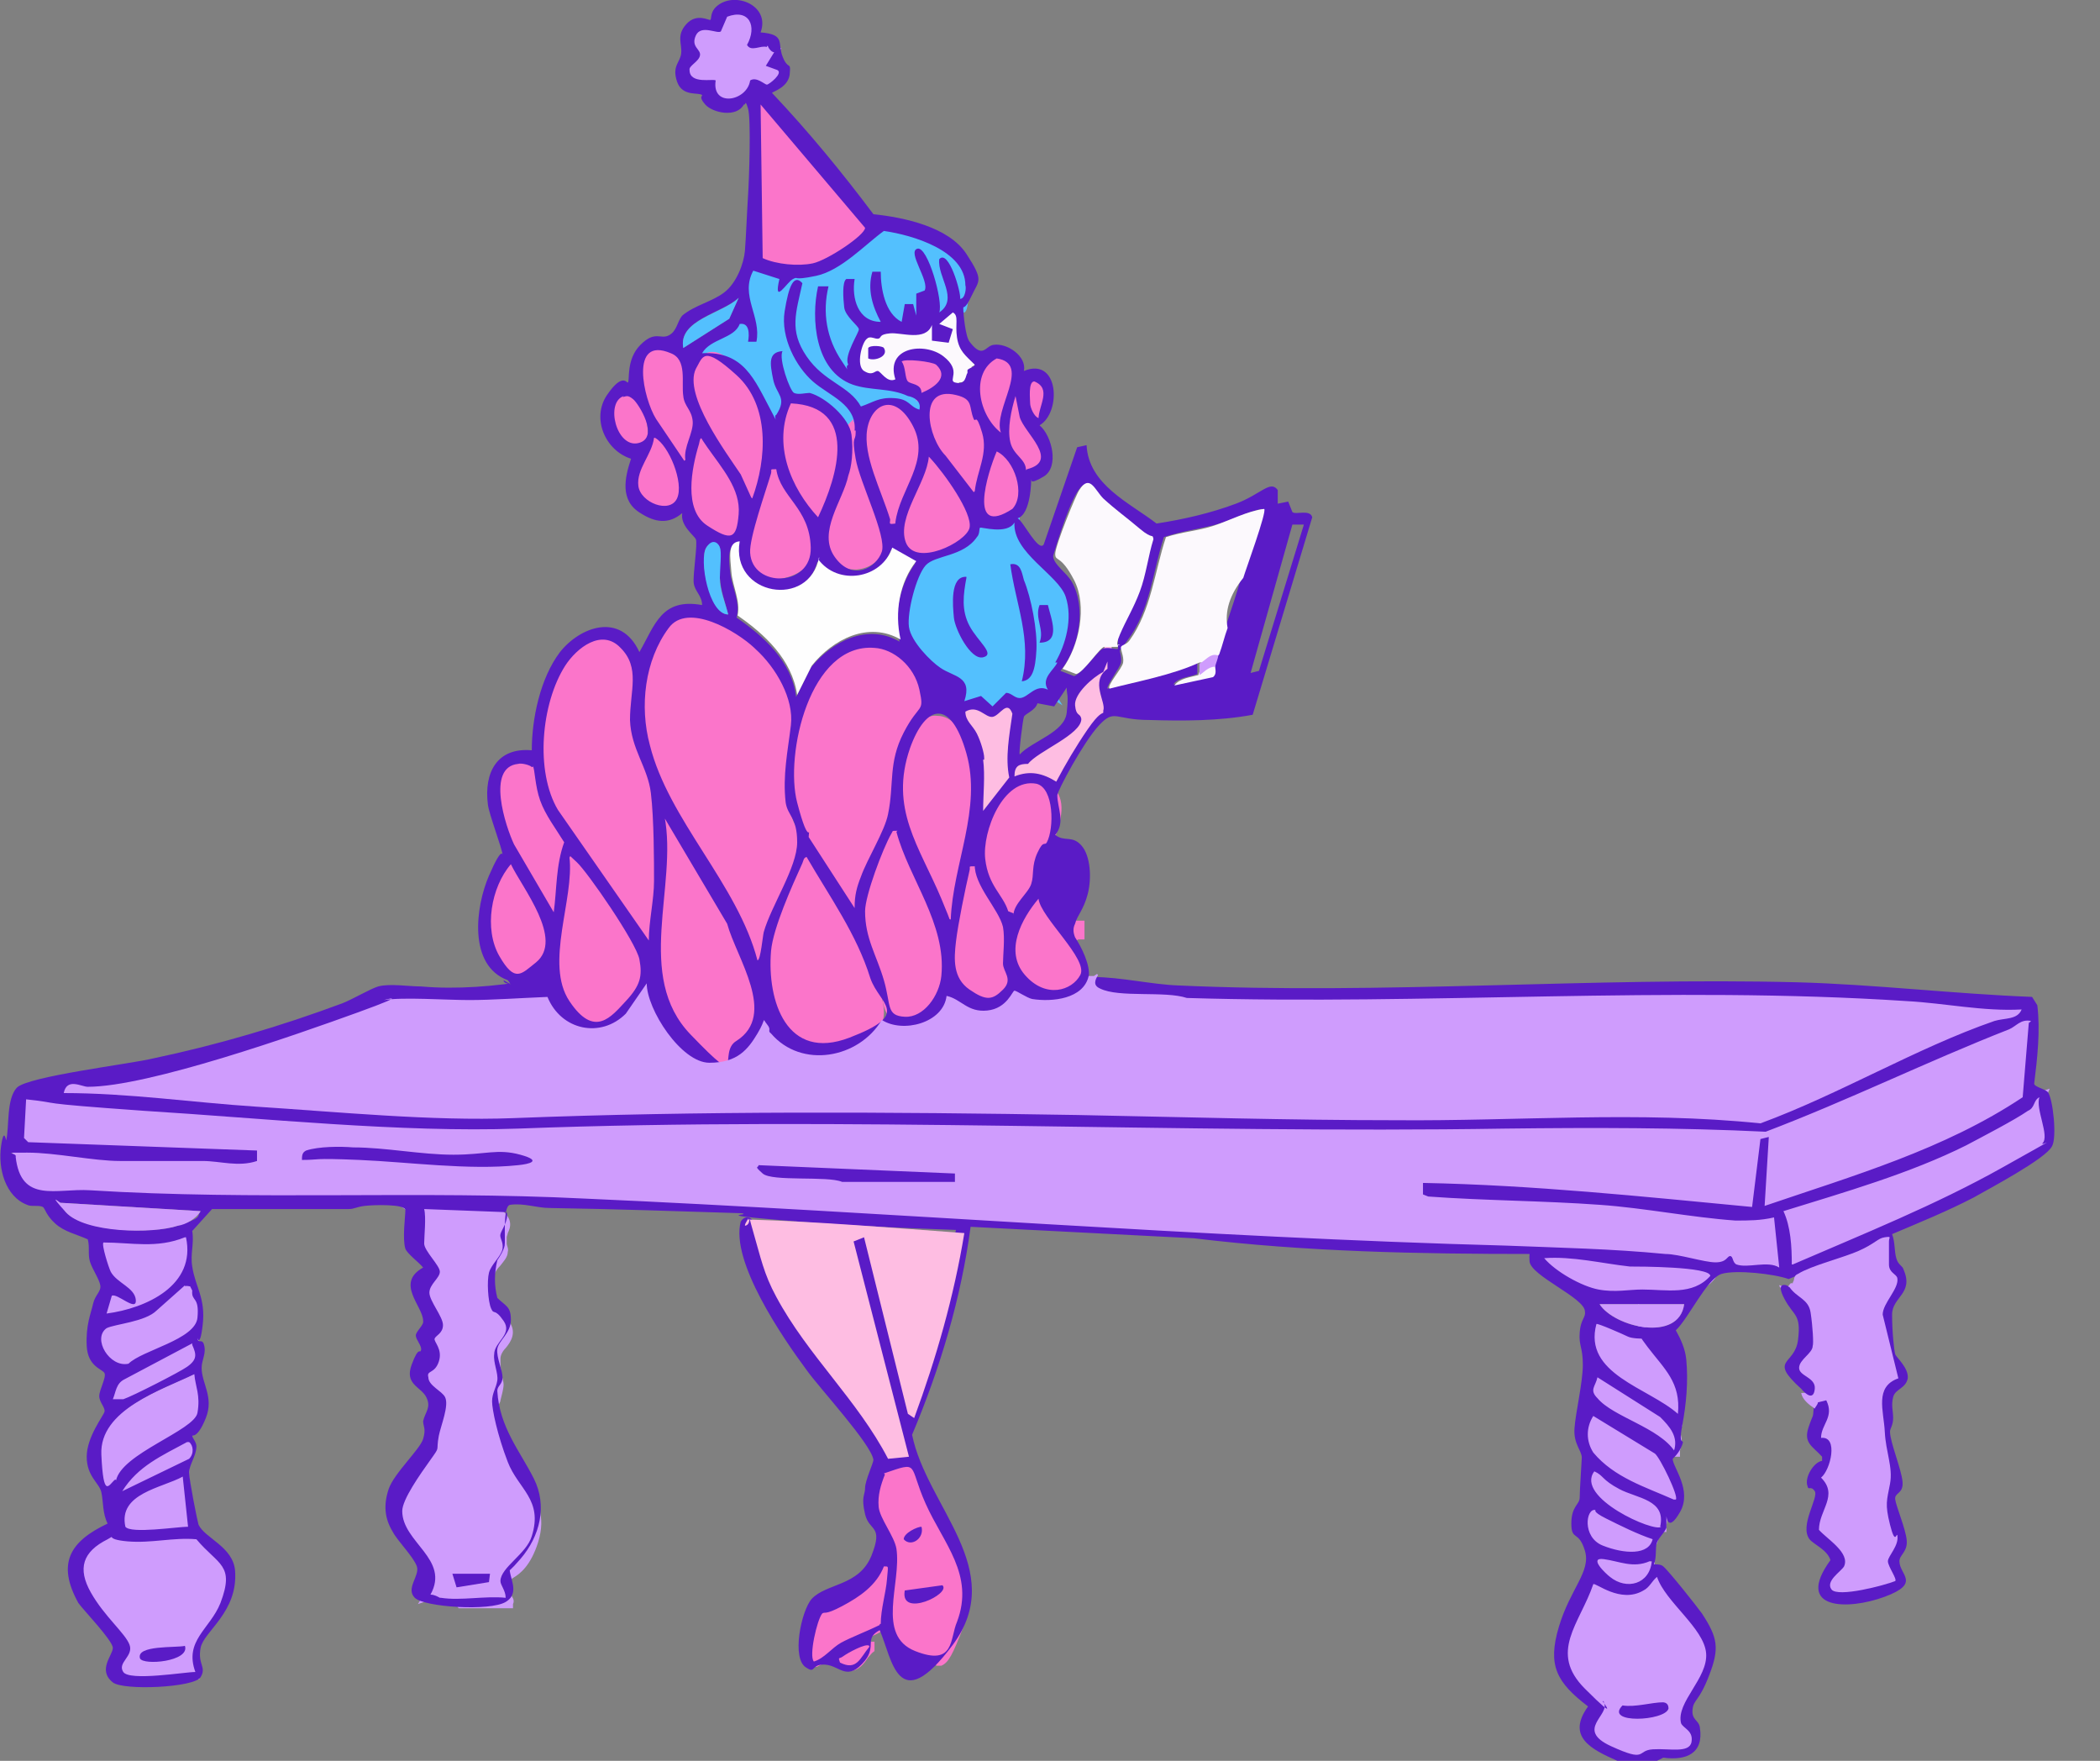 <?xml version="1.0" encoding="UTF-8"?>
<svg id="Layer_1" xmlns="http://www.w3.org/2000/svg" version="1.1" viewBox="0 0 201 168.5">
  <rect x="0" y="0" width="201" height="168.5" fill="#808080" stroke="none"/>
  <!-- Generator: Adobe Illustrator 29.8.1, SVG Export Plug-In . SVG Version: 2.1.1 Build 2)  -->
  <defs>
    <style>
      .st0 {
        fill: #53c0fe;
      }

      .st1 {
        fill: #fcf9fd;
      }

      .st2 {
        fill: #fb75ca;
      }

      .st3 {
        stroke: #cf9cfd;
        stroke-miterlimit: 10;
      }

      .st3, .st4 {
        fill: #cf9cfd;
      }

      .st5 {
        fill: #5a1bc6;
      }

      .st6 {
        fill: #fefefe;
      }

      .st7 {
        fill: #febde2;
      }
    </style>
  </defs>
  <path class="st3" d="M171.6,121c0-1.7,0-3.5-.8-5.1,5.8-1.7,12-3.6,17.5-6.3s4.6-2.4,5.9-3.3.5-1.1,1.1-1.3c-.5,1.2.9,3.8.3,4.4s-3.2,1.9-3.8,2.3c-6.4,3.6-13.4,6.4-20.1,9.3h-.1,0Z"/>
  <path class="st3" d="M147.8,120.4c2.8-.2,5.5.5,8.2.8s7.7,0,7.7.9c-1.6,1.9-4.1,1.3-6.5,1.3s-2.8.2-4.2,0-4.1-1.6-5.2-3h0Z"/>
  <path class="st3" d="M153.5,162.9s-1.4-.9-1.7-1.2c-3.6-3.6-.5-6.3.8-10,.2-.2,2.6,2,4.8.6s.8-1.1,1.3-1.3c.9,2.4,4.4,4.7,4.7,7.3s-2.9,4.6-2.4,6.7,1.1,1.3,1,1.8c-.2,1.1-2.8.7-3.7.7-1.6,0-2.3.5-4-.3-3.5-1.6,0-3.1-.7-4.2h-.1q0-.1,0-.1Z"/>
  <path class="st3" d="M157.3,128.1s.2.7.4,1c1.6,2,3.2,3.4,2.9,6.4-2.8-2.5-9.1-3.8-7.8-8.6.2-.2,2.5,1,3,1.2.5.2,1.3,0,1.5.2h0v-.2h0Z"/>
  <path class="st3" d="M160.4,143.5c-2.7-1.3-5.7-2.2-7.7-4.5-.8-1-.9-2.4,0-3.5l5.9,3.6c.5.5,2.2,4.2,2,4.4h-.2Z"/>
  <path class="st3" d="M160.1,138.9c-1.5-2.2-5.8-3.3-7.3-5.1s0-1.2,0-2l6,3.8c1,1,2.1,1.6,1.5,3.1v.2h-.2Z"/>
  <path class="st3" d="M158.9,146.1c-.5.5-8.3-2.8-6.4-5.3.9.5,1.5,1.3,2.4,1.7,1.7,1,4.7.8,4.1,3.4v.2Z"/>
  <path class="st3" d="M158.2,147.3c-.3,1.5-3.7,1.1-4.8.7-2-.9-1.4-3.6-.7-3.4s.7.7,1,.8c1.4.8,2.9,1.3,4.5,1.8v.2h0Z"/>
  <path class="st3" d="M157.9,149.4c-.2,2.1-2.3,2.8-4,1.5-1.6-1.3-1.4-1.9-.6-1.7,1.5.3,2.8.9,4.4.2h.2Z"/>
  <g>
    <path class="st4" d="M18.7,160c-1.2,0-6.5.7-6.9,0s.9-1.5.6-2.6-3-3.7-3.7-5c-1.3-2.3-.8-4,1.6-5.1s1.1.2,1.9.2c2.2.2,4.3-.5,6.6-.2,2.1,2.5,3.8,2.3,2.3,6.1s-3.5,3.6-2.4,6.6h0Z"/>
    <path class="st4" d="M13.4,160.8c-1.3,0-1.9-.2-2.1-.6-.3-.6,0-1.1.2-1.6.2-.4.4-.7.3-1.1-.1-.5-1.1-1.6-1.9-2.6-.7-.9-1.4-1.7-1.8-2.3-.7-1.3-.9-2.4-.6-3.4.3-1,1.1-1.8,2.4-2.4,1.1-.5,1.6-.6,1.9-.4.3.1.3.4.3.6,1,0,1.9,0,2.9-.1,1.2-.1,2.4-.2,3.6,0h.2s.1.2.1.2c.5.6,1,1,1.4,1.4,1.5,1.3,2.2,2.1,1,5.2-.6,1.5-1.3,2.4-1.8,3.2-.8,1.1-1.1,1.5-.6,3.1l.2.7h-.7c-.3,0-.9,0-1.6.1-1.6.1-2.7.2-3.6.2ZM12.2,159.7c.6.2,3.5,0,4.8,0,.4,0,.7,0,1,0-.4-1.6.1-2.4.9-3.4.5-.7,1.1-1.5,1.7-2.9,1-2.5.5-2.9-.7-4.1-.4-.4-.9-.8-1.4-1.4-1.1-.1-2.2,0-3.2.1-1,.1-2.1.2-3.2.1h0c-.2,0-.6,0-.7-.6-.2,0-.4.1-.9.4-1,.5-1.7,1.1-1.9,1.8-.2.7,0,1.6.5,2.6.3.5,1,1.4,1.7,2.2,1,1.1,1.9,2.2,2.1,2.9.2.8-.1,1.4-.4,1.9-.1.2-.2.4-.2.6Z"/>
  </g>
  <g>
    <path class="st4" d="M17.7,118.4c1,4.6-3.8,6.8-7.6,7.3l.5-1.7c.5-.4,2.3,1.6,2.3.4s-1.8-1.6-2.4-2.7-.9-2.6-.7-2.8c2.8,0,5.2.6,7.8-.5,0,0,.1,0,.1,0Z"/>
    <path class="st4" d="M9.4,126.3l.8-2.6h.1c.5-.5,1.1-.1,1.7.2,0,0,.2.1.3.2-.1-.3-.5-.6-.9-.9-.5-.3-1-.7-1.3-1.3-.4-.8-1.2-2.8-.6-3.4h.1c0-.1.2-.1.2-.1.8,0,1.5,0,2.2,0,1.9.1,3.6.2,5.4-.5h.3s.4,0,.4,0v.4c.4,1.6.2,3-.7,4.3-1.9,2.7-6,3.5-7.2,3.6h-.8ZM10.9,124.5l-.2.6c.3,0,.5-.1.8-.2,0,0-.1,0-.2,0-.1,0-.3-.2-.5-.3ZM10.2,119.4c0,.5.3,1.3.7,2.1.2.4.6.7,1,1,.6.5,1.4,1,1.4,1.9,1.3-.5,2.5-1.3,3.2-2.3.6-.9.8-1.8.7-2.9-1.8.6-3.5.5-5.4.4-.5,0-1.1,0-1.7,0ZM10.2,119.1h0Z"/>
  </g>
  <g>
    <path class="st4" d="M18,122.6c0,1,1.1,2,.8,3.6-.2,2.1-5.1,3.1-6.6,4.4-1.7.5-3.6-2.4-2.1-3.4s3.8-.7,4.8-1.7l3.3-2.4h0l-.2-.5Z"/>
    <path class="st4" d="M11.8,131.2c-1.1,0-2-.9-2.5-1.8-.5-1-.3-2,.5-2.6.8-.5,1.8-.7,2.7-.9.8-.2,1.6-.3,2-.7l3-2.2c0-.1,0-.2,0-.4v-2.5l1.3,3.2h-.1c0,.2,0,.3.1.4.3.7.7,1.5.5,2.6-.2,1.6-2.3,2.5-4.3,3.4-1,.4-2,.9-2.5,1.3h-.2c-.2.2-.4.2-.6.2ZM17.8,124l-2.7,1.9c-.6.6-1.5.8-2.5,1-.8.2-1.7.3-2.3.8-.5.4-.3,1-.2,1.3.3.7,1.1,1.3,1.7,1.2.6-.5,1.6-.9,2.6-1.4,1.6-.7,3.6-1.6,3.7-2.6.1-.8-.1-1.5-.4-2.1,0,0,0,0,0,0Z"/>
  </g>
  <g>
    <path class="st4" d="M17.5,141.3l.5,4.7c-1,0-5.5.8-6,0-.8-3.2,3.4-3.8,5.5-4.8h0Z"/>
    <path class="st4" d="M13.5,146.9c-1.1,0-1.7-.2-1.9-.6h0c-.7-3.1,2.2-4.2,4.3-4.9.5-.2,1.1-.4,1.5-.6l.7-.3v.8h-.5c0,0,0,0,0,0h.5s.6,5.2.6,5.2h-.6c-.2,0-.7,0-1.3.1-1.3.1-2.4.2-3.1.2ZM12.4,145.8c.5.3,3.1,0,4.1-.1.3,0,.6,0,.9,0l-.4-3.6c-.3.1-.6.2-.9.3-2.4.9-4.1,1.6-3.7,3.5Z"/>
  </g>
  <g>
    <path class="st4" d="M18.3,128.2c.4,1.1.4,1.4-.5,2.1s-5.2,2.7-6.1,3.1-.7.2-1,0c.3-.7.3-1.4,1.1-1.9l6.6-3.5h0v.2h-.1Z"/>
    <path class="st4" d="M11,134.2c-.2,0-.4,0-.5-.3l-.3-.2v-.4c.2-.2.2-.3.3-.5.2-.5.4-1.2,1.1-1.6l6.1-3.2h0c0-.1.3-.1.3-.1l1-.5v1.2c.3,1,.2,1.5-.8,2.3-1,.8-5.6,2.9-6.2,3.2-.3.1-.6.3-.9.3ZM18,128.8l-5.9,3.2c-.4.3-.5.6-.7,1.1,0,0,0,0,.1,0,1-.4,5.2-2.4,6-3,.6-.4.7-.5.5-1.1Z"/>
  </g>
  <g>
    <path class="st4" d="M17.9,138c.5.4,0,1.9-.6,2.3l-5.8,2.4c1.4-2.3,3.9-3.5,6.2-4.7h.2,0Z"/>
    <path class="st4" d="M10.3,143.7l.8-1.3c1.4-2.3,3.7-3.5,6-4.7l.5-.3h.6c.2.3.4.6.4,1.2,0,.7-.4,1.7-1,2.1h0s-7.2,3-7.2,3ZM17.6,138.6h0c-1.6.9-3.2,1.7-4.4,2.9l4-1.6c.3-.2.5-.9.5-1.3Z"/>
  </g>
  <g>
    <path class="st4" d="M11,142.1c-.7.5-1.3-1.9-1.3-2.4-.2-4.3,5.8-6.2,8.9-7.7,0,1.2.5,2.5.3,3.7-.3,1.6-7.3,3.9-7.8,6.5h-.1s0-.1,0-.1Z"/>
    <path class="st4" d="M11.5,142.7h-1c0-.1,0-.1,0-.1-.9-.4-1.2-2.6-1.2-2.9-.2-4,4.4-6,7.7-7.5.5-.2,1.1-.5,1.5-.7l.7-.3v.8c0,.5,0,.9.2,1.4.1.8.3,1.6.1,2.3-.2.9-1.4,1.7-3.4,2.8-1.9,1.1-4.2,2.4-4.4,3.7v.4ZM18.1,132.8c-.3.1-.6.3-.9.4-3.1,1.4-7.2,3.2-7.1,6.5,0,.4.3,1.5.6,1.9.7-1.4,2.8-2.7,4.7-3.8,1.2-.7,2.8-1.7,2.9-2.1.1-.6,0-1.3-.1-2,0-.3,0-.6-.1-.8Z"/>
  </g>
  <g>
    <path class="st4" d="M42.1,152.9c-.2,0-.6-.4-.9-.3,1.9-3.4-2.6-5-2.7-8s1.9-3.9,2.7-4.9.5-.7.8-2.3,1-2.9.6-3.7-1.5-1.2-1.6-1.9c-.2-.8.8-1,1-1.5.4-1.2-.5-1.9-.4-2.2s.8-.5.8-1.3-1.3-2.2-1.3-3.1,1-1.7,1-2c0-.5-1.4-2.1-1.5-2.7s0-2.5-1-3.3l7.9.3c1.3.9.5,1.4.4,2.1s.3,1,.2,1.4c0,.7-1.1,1.3-1.3,2.3s0,2.7.2,3.4.8.7,1.2,1.2c1,1.3-.8,2-.9,3.2s.3,1.6.3,2.5-.5,1.5-.5,2c0,.8,1.3,4.9,1.5,5.8,1,2.6,3.4,3.7,2.3,7.1-1.1,3.5-3.1,3-3,4.3s.7,1.1.5,1.6c-1.9-.2-4.3.3-6.2,0h0Z"/>
    <path class="st4" d="M43.6,153.5c-.5,0-1,0-1.5-.1h0c-.2,0-.4,0-.6-.2,0,0-.2-.1-.3-.1l-1.2.4.7-1.1c.9-1.6.2-2.7-1-4.2-.8-1-1.7-2.1-1.7-3.5,0-2.5,1.2-3.7,2.2-4.6.3-.2.5-.4.6-.6q.5-.6.5-1.1c0-.2,0-.5.2-1,.1-.6.3-1.1.4-1.6.2-.8.4-1.5.2-1.8s-.4-.5-.7-.8c-.4-.4-.9-.7-.9-1.3-.2-.8.4-1.2.7-1.5.1,0,.3-.2.3-.3.2-.6,0-1-.2-1.3-.1-.3-.3-.5-.2-.8,0-.2.3-.4.4-.5.2-.2.4-.3.4-.6s-.3-.8-.6-1.2c-.4-.6-.7-1.3-.7-1.9s.5-1.4.8-1.8c0,0,.1-.2.2-.3,0-.2-.4-.7-.6-1-.5-.7-.8-1.2-.8-1.5,0-.1,0-.3,0-.5,0-.7-.1-1.9-.8-2.5l-1.2-.9,9.6.4h.1c1.2.9,1,1.7.7,2.3,0,.1-.1.3-.1.4,0,.3,0,.4,0,.6,0,.2.2.5.1.8,0,.5-.4.9-.7,1.3-.3.3-.6.7-.6,1.1-.2.9,0,2.5.2,3.2,0,.2.2.3.5.5.2.1.4.3.7.5.8,1.1.2,2-.3,2.6-.3.3-.5.7-.5,1,0,.6,0,1,.1,1.4,0,.3.2.7.2,1.1s-.2,1.1-.3,1.5c0,.2-.2.4-.2.5,0,.5.6,2.6,1,3.9.2.8.4,1.5.5,1.8.3.7.7,1.4,1.2,2,1,1.4,1.9,2.8,1.1,5.4-.7,2.2-1.7,3-2.4,3.4-.5.4-.6.4-.5.7,0,.6.2.7.3.9.1.2.4.5.2.9v.4c-.1,0-.5,0-.5,0-.8,0-1.8,0-2.8,0-.6,0-1.3,0-1.9,0ZM42.1,152.4h0c1,.2,2.2,0,3.3,0,.7,0,1.5,0,2.2,0-.1-.2-.2-.6-.2-1,0-.8.5-1.2,1-1.5.6-.4,1.5-1.1,2.1-2.9.7-2.1,0-3.1-1-4.5-.5-.7-1-1.4-1.3-2.3,0-.4-.3-1-.5-1.8-.6-2.1-1-3.6-1-4.2s.1-.6.2-.9c.1-.3.3-.7.3-1.1s0-.6-.1-.9c-.1-.4-.2-.9-.2-1.7,0-.6.4-1.1.7-1.5.5-.6.6-.9.3-1.4-.1-.1-.2-.2-.4-.3-.3-.2-.7-.4-.9-1.1-.2-.7-.4-2.5-.2-3.6.1-.6.5-1.1.8-1.5.2-.3.4-.5.4-.7h0c0-.2,0-.3,0-.4,0-.3-.2-.6-.1-1.1,0-.2.1-.5.2-.6.2-.4.2-.5-.3-.9l-6.7-.3c.3.7.4,1.6.4,2.2,0,.2,0,.3,0,.4,0,.2.4.8.7,1.1.5.8.8,1.2.8,1.6s-.2.5-.4.8c-.3.3-.6.8-.6,1.2s.3.9.6,1.4c.4.6.7,1.2.7,1.7,0,.8-.4,1.1-.7,1.4,0,0,0,0,0,0,0,0,0,0,0,0,.2.4.6,1.2.3,2.2-.1.3-.4.5-.6.7-.4.3-.4.4-.4.5,0,.2.3.5.6.7.3.3.7.6,1,1.1.4.7.1,1.6-.2,2.6-.1.5-.3.9-.4,1.5,0,.4-.1.7-.1.9,0,.7-.1.8-.8,1.6-.2.3-.5.5-.8.8-.9.8-1.9,1.7-1.8,3.8,0,1.1.8,2,1.5,2.9,1,1.3,2.2,2.8,1.4,4.8,0,0,0,0,.1,0,0,0,0,0,.1,0Z"/>
  </g>
  <g>
    <path class="st4" d="M194.4,97.7l-.6,7.3c-7.5,5-16.2,7.5-24.7,10.4l.4-6.6-.8.2-.8,6.5c-10.5-1-21.1-2.1-31.7-2.3v1.1l.7.2c5.5.4,11,.4,16.5.8,4.2.3,8.7,1.3,12.9,1.5s2.4,0,3.7-.3l.5,4.8c-1.2-.7-3.1,0-4.1-.3s-.4-.7-.6-.8c-.5,0-.9.5-1.4.6-1.2,0-3.5-.7-4.8-.8-5.1-.4-10.1-.6-15.2-.8-29.4-1-58.8-3.4-88.2-4.5-15.9-.7-31.4.3-47.4-.8-3.4-.2-6.7,1.3-7.1-3.2.2-.5.7-.4,1.1-.4,2.8,0,6.1.7,8.9.8s5.3,0,7.9,0,3.4.6,5.2,0v-1l-21.9-.8-.4-.4.2-3.7c3.8.4,7.5.8,11.3,1.1,11.3.8,24.6,2.2,35.8,1.7,31.5-1.3,63.1.5,94.5,0,8.3,0,16.5-.2,24.9.3,7.9-3,15.4-6.7,23.3-9.8.8-.3,1.3-1,2.1-.8v-.2h0l-.2.2h0Z"/>
    <path class="st4" d="M171.1,122.2l-.9-.5c-.6-.3-1.4-.3-2.2-.2-.6,0-1.3,0-1.8,0-.5-.1-.7-.3-.9-.6,0,0,0,0,0,0-.2.1-.5.3-.8.4-.8,0-1.8-.2-2.8-.4-.8-.2-1.6-.3-2.1-.4-5.2-.4-10.3-.6-15.2-.8-15.2-.5-30.7-1.4-45.7-2.3-13.9-.8-28.3-1.7-42.5-2.2-7.1-.3-14.3-.3-21.2-.3-8.6,0-17.4,0-26.3-.5-.7,0-1.5,0-2.2,0-2.5.1-5,.3-5.4-3.7h0c0-.1,0-.2,0-.2.3-.8,1-.7,1.4-.7h.2s0,0,0,0h-.2s-.7-.7-.7-.7l.2-4.4,1.4.2c3.5.4,6.9.7,10.4,1,2.3.2,4.7.3,7.1.5,9.7.8,19.8,1.6,28.7,1.2,18.1-.7,36.5-.5,54.3-.2,13.2.2,26.8.4,40.2.2,1.9,0,3.7,0,5.5,0,6.3,0,12.8,0,19.3.3,4.1-1.6,8.3-3.4,12.2-5.1,3.6-1.6,7.2-3.2,11-4.6.2,0,.5-.2.7-.4.4-.2.8-.5,1.2-.5l.9-.9v2h-.2c0,0-.6,6.9-.6,6.9h-.2c-6.5,4.5-14,7-21.3,9.4-1.2.4-2.4.8-3.5,1.2l-.7.2.2-3.6-.4,3.6-3.4-.3c-9.3-.9-18.8-1.8-28.3-2v.2h.3c2.7.3,5.5.4,8.2.5,2.7,0,5.5.2,8.3.4,2,.1,4,.4,6,.7,2.3.3,4.6.7,6.9.8,1.3,0,2.6.1,2.8,0,.1-.1.3-.2.8-.3h.6c0-.1.7,6.2.7,6.2ZM166.3,120.4s.1,0,.2,0c.3,0,.8,0,1.4,0,.6,0,1.3-.1,2,0l-.3-3.3c-.3.2-.8.2-3.3,0-2.3-.1-4.7-.5-7-.8-2-.3-4-.6-5.9-.7-2.7-.2-5.5-.3-8.2-.4-2.7,0-5.5-.2-8.3-.4h-.1s-1.1-.3-1.1-.3v-2h.5c9.7.2,19.4,1.1,28.9,2l2.4.2.8-6.2c-6.2-.3-12.4-.3-18.4-.3-1.8,0-3.7,0-5.5,0-13.4.2-27,0-40.2-.2-17.8-.3-36.2-.6-54.3.2-9,.4-19-.4-28.8-1.2-2.4-.2-4.8-.4-7.1-.5-3.5-.3-6.9-.6-10.4-1h-.4s-.2,2.9-.2,2.9h.1c0,.1,22.2.9,22.2.9v1.8h-.3c-1.2.5-2,.4-3.1.3-.6,0-1.3-.2-2.3-.2s-1.7,0-2.6,0c-1.7,0-3.5,0-5.4,0-1.3,0-2.7-.2-4.1-.4-1.6-.2-3.3-.4-4.8-.4h-.2c-.2,0-.3,0-.4,0,.3,2.8,1.8,2.8,4.3,2.6.7,0,1.5,0,2.3,0,8.8.6,17.7.6,26.2.5,6.9,0,14.1,0,21.2.3,14.2.5,28.6,1.4,42.5,2.2,15,.9,30.5,1.8,45.7,2.3,4.9.2,10,.4,15.2.8.6,0,1.4.2,2.3.4.9.2,1.9.4,2.5.4,0,0,.2-.1.4-.2.3-.2.6-.4,1-.4h.2c.1.1.4.3.3.7ZM170,108.5l-.4,6.2c.9-.3,1.9-.6,2.8-1,7.1-2.4,14.5-4.8,20.8-9l.5-6.4c0,0-.2.1-.3.2-.2.2-.5.3-.8.5-3.7,1.4-7.4,3.1-10.9,4.6-3.8,1.7-7.8,3.4-11.7,4.9ZM19.6,110.6c1,0,1.8,0,2.4.2.9.1,1.5.2,2.3,0h0c0-.1-20.1-.9-20.1-.9,1.2,0,2.4.2,3.5.4,1.4.2,2.8.3,4,.4,1.9,0,3.6,0,5.3,0,.9,0,1.7,0,2.6,0Z"/>
  </g>
  <g>
    <path class="st4" d="M73.4,4.5s.3.6.6.6l-.8,1.3,1.1.4c.7.4-.7,1.4-1,1.4s-1.1-.8-1.6-.4c-.3,1.9-3.7,2.6-3.3,0-.2-.2-2.4.6-2.5-1s1-.9,1-1.4-.9-1.1-.4-1.9,2.1,0,2.4-.4l.6-1.4c2.2-.8,3,.9,1.9,2.7.5.8,1.3,0,1.9.2h0s0,0,.1,0Z"/>
    <path class="st4" d="M69.6,10c-.1,0-.2,0-.3,0-.7-.1-1.4-.6-1.4-1.7-.6,0-1.4.1-2-.4-.3-.3-.5-.6-.5-1.1,0-1.2.4-1.5.9-1.6,0,0,0,0,0-.1-.2-.4-.6-1.1-.2-1.8.5-.7,1.4-.6,2-.6.1,0,.3,0,.4,0l.6-1.4h.2c1.1-.5,2.1-.3,2.7.3.5.6.5,1.6,0,2.6,0,0,.2,0,.4,0,.2,0,.5-.1.7-.1l.4-.4.3.6c0,.1.2.3.2.3h.8l-.9,1.5.5.2c.4.2.6.6.5,1-.2.7-1.2,1.4-1.7,1.4s-.4-.1-.7-.3c-.1,0-.3-.2-.5-.2-.3,1.1-1.5,1.8-2.5,1.8ZM68.2,7.3c.2,0,.4,0,.5.2l.2.2v.3c-.1.7,0,1,.5,1.1.7.1,1.6-.5,1.8-1.3v-.2s.2-.1.2-.1c.6-.5,1.3,0,1.7.2,0,0,.1,0,.2.1.2,0,.5-.3.6-.5l-1.5-.5.9-1.4c0,0-.1-.1-.1-.2h0c0,0-.3,0-.5,0-.4.1-1.2.3-1.7-.5l-.2-.3.2-.3c.5-.9.5-1.6.2-1.9-.2-.3-.7-.3-1.3-.2l-.6,1.3c-.3.4-.8.3-1.3.3-.4,0-.9-.1-1,0-.1.2,0,.4.2.8.2.3.3.5.3.8s-.2.6-.7.7c-.2,0-.3,0-.3.6,0,.3.1.4.2.4.3.2.9.2,1.3.1.1,0,.3,0,.4,0Z"/>
  </g>
  <g>
    <path class="st7" d="M94.1,72.7c0-.4-.6-1.9-.7-2.3-.4-.8-1.2-1.3-1.1-2.1,1.2-.8,1.7.6,2.6.5s1.5-1.8,1.9-.3c-.2,2-.7,4-.3,6.1l-2.5,3.2c0-1.5.2-3.4,0-4.9h0v-.2s0,0,0,0Z"/>
    <path class="st7" d="M93.5,79.3v-1.5c0-.5,0-1,0-1.6,0-1.1,0-2.3,0-3.3v-.7c-.1-.3-.2-.7-.3-1-.1-.3-.2-.5-.2-.7-.1-.2-.3-.4-.4-.6-.4-.5-.8-1-.7-1.7v-.2s.2-.1.2-.1c1-.7,1.7-.2,2.2.1.3.2.4.3.6.3.2,0,.4-.2.6-.4.3-.3.7-.6,1.1-.5.4.1.6.6.7,1h0c0,0,0,.2,0,.2,0,.5-.1,1-.2,1.5-.2,1.5-.4,3-.1,4.5v.2s-3.5,4.5-3.5,4.5ZM94.5,73.2c0,.9,0,2,0,3.1,0,0,0,0,0,0l1.4-1.8c-.3-1.6,0-3.1.2-4.6,0-.5.1-.9.2-1.4,0,0,0,0,0,0,0,0,0,0-.1.1-.3.3-.7.6-1.2.7-.5,0-1-.2-1.3-.4-.4-.2-.6-.4-.9-.3,0,.2.2.4.5.7.2.2.4.5.6.9h0c0,.2.1.5.2.8.3.8.5,1.4.5,1.7v.5h0Z"/>
  </g>
  <g>
    <path class="st7" d="M105.6,68s-1.3,1.2-1.5,1.6c-1.1,1.5-2.1,3.3-3,5-1.3-.8-2.5-1.1-4-.5,0-1,.4-1.1,1.3-1.2.9-1.3,5.1-2.7,5.1-4.3s-.5-.9-.6-1.3c0-1.1,1.8-2.8,2.7-3.2l.3-1v.7c-1.6,1.3,0,3.3-.3,4h0v.2h0Z"/>
    <path class="st7" d="M101.3,75.3l-.5-.3c-1.3-.8-2.3-.9-3.6-.5l-.7.3v-.7c0-1.3.7-1.6,1.5-1.7.5-.5,1.3-1.1,2.3-1.6,1.1-.7,2.6-1.6,2.6-2.2s0-.6,0-.7c-.3,0-.5-.2-.5-.5h0c0-1.5,1.8-3.1,2.8-3.7l1.2-4.1v4.3h-.2c0,.2-.1.2-.2.3h0c0,.1-.1.2-.1.2-.4.6-.2,1.2,0,2.1.1.5.3.9.2,1.3v.3h-.2c-.6.7-1.3,1.4-1.4,1.6-1.1,1.6-2.2,3.4-3,5l-.2.5ZM98.7,73.3c.7,0,1.4.2,2.2.6.6-1.2,1.4-2.5,2.1-3.7-.6.5-1.4,1-2.1,1.4-.9.5-1.8,1.1-2.1,1.5h0ZM103.4,67.1c.5.2.6.8.6,1.5s0,.2,0,.3c.3-.4.8-.9,1.1-1.2v-.2c0,0,0-.5-.1-.7-.1-.4-.3-.9-.3-1.5-.6.5-1.1,1.2-1.2,1.7Z"/>
  </g>
  <g>
    <path class="st0" d="M101,63.4c-.4.7-1.6,1.5-.9,2.6-1.1-.7-1.8.8-2.7.8s-.7-.6-1.3-.5l-1.3,1.3-1.1-1-1.6.5c.9-2.4-1-2.2-2.3-3.2s-2.8-2.9-3-3.9c-.3-1.3.6-4.9,1.6-5.9s3.6-.8,4.9-2.7.2-.9.3-.9c0,0,2.6.6,3.3-.5-.2,2.9,4.2,4.9,4.9,7.1s0,4.4-1,6.3h.2Z"/>
    <path class="st0" d="M94.8,68.3l-1.2-1.1-2.3.7.4-1c.5-1.3,0-1.5-.9-1.9-.4-.2-.8-.4-1.2-.7-1.3-1-2.9-3-3.2-4.2-.3-1.4.6-5.2,1.7-6.4s1.2-.7,2-1c1.1-.3,2.2-.7,2.8-1.7.1-.1.2-.3.3-.4h0c-.1-.6.5-.9.5-.9l.3-.2.3.3c0,0,.1.1.1.2.8,0,1.8,0,2.1-.4l1.1-1.7v2c-.2,1.5,1.1,2.8,2.4,4,1,1,2,1.9,2.3,2.9.6,1.8.3,3.7-.7,6h.3l-.4.7c-.1.2-.3.4-.5.6-.5.7-.8,1-.5,1.5l1.2,1.9-1.9-1.2c-.3-.2-.6,0-1.1.3-.4.3-.8.6-1.3.6s-.9-.2-1.1-.5l-1.4,1.4ZM93.8,66l1,.9,1.1-1.1h.2c.5-.1.8.2.9.3.1.1.2.2.4.2s.5-.2.7-.4c.3-.2.8-.5,1.3-.6,0-.6.3-1,.6-1.4h0l.4-.7c1.2-2.3,1.5-4.2,1-5.9-.2-.8-1.1-1.6-2-2.5-1.2-1.1-2.5-2.3-2.8-3.8-.8.3-1.7.2-2.4.2-.1.2-.2.4-.4.6-.9,1.3-2.3,1.7-3.4,2.1-.7.2-1.3.4-1.6.7-.9.9-1.7,4.3-1.5,5.4.2.9,1.6,2.7,2.8,3.6.3.2.7.4,1,.6.8.4,1.8.8,1.7,2.3l1-.3Z"/>
  </g>
  <g>
    <path class="st1" d="M92.6,35.4c-.2.3-.2,1.2-1.2.9s0-1.7-1.1-2.5c-1.8-1.3-5.6-.9-4.6,2.2-.9.4-1.6-.8-1.7-.8h-1.3c-.8-.5-.3-2.8.3-3.1s.8.2,1.1,0,.7-.4,1.1-.5c1,0,3.4.9,4-.8v1.5l1.6.2.4-1.3-1.3-.5,1.3-1.1c.7.3.3,1.7.4,2.4.2,1.3,1,1.7,1.7,2.6,0,.2-.5.3-.7.5h0v.3h0Z"/>
    <path class="st1" d="M91.7,36.9c-.2,0-.3,0-.5,0-.8-.3-.9-1-.9-1.5,0-.5,0-.8-.4-1.1-1-.7-2.6-.8-3.5-.2-.5.4-.6,1-.4,1.9v.4c.1,0-.3.2-.3.2-1,.4-1.8-.4-2.1-.8h-1.4c-.5-.4-.7-1-.6-1.8,0-.7.3-1.9,1-2.3.5-.3.9-.1,1.1,0,0,0,0,0,0,0,.3-.2.7-.4,1.2-.5h.1c.3,0,.6,0,.9,0,1.3.2,2.3.3,2.6-.6l1-2.8v2.3l1.4-1.2h.3c.8.5.7,1.5.7,2.2,0,.3,0,.5,0,.7.1.8.5,1.1,1,1.6.2.2.4.4.6.7h.1v.3c0,.4-.4.6-.6.7,0,0,0,0,0,0v.2h0c0,.2,0,.2,0,.3,0,.3-.4,1-1.2,1ZM89.5,32.8c.4.1.8.3,1.1.6.8.6.8,1.3.8,1.9,0,.5,0,.5.2.6.3,0,.3,0,.5-.3,0,0,0-.2,0-.2v-.4h.1c0-.2.2-.3.3-.4,0,0-.2-.2-.2-.2-.4-.4-.8-.9-1.1-1.6v.3c-.1,0-1.8-.2-1.8-.2ZM82.9,34.7h1.1c.2,0,.4.2.5.3.2.2.4.4.5.5-.2-1.3.4-2,.9-2.3.7-.5,1.7-.7,2.7-.5v-.6c-.8.4-1.9.2-2.7.1-.3,0-.5,0-.7,0-.3,0-.6.2-.9.4-.3.2-.7,0-.8,0-.1,0-.2,0-.3,0-.2.1-.5.9-.4,1.6,0,.3,0,.4.1.5ZM89.7,31.9h.7c0,0,.1-.4.1-.4l-.9-.3v.7ZM83.8,31.7h0,0ZM90.8,30.5h.3s0-.1,0-.2l-.2.2Z"/>
  </g>
  <g>
    <path class="st0" d="M81.3,41.4c-.3-1.6-2.4-3.6-4-4s-1.3,0-1.5,0-1.4-3.4-1.1-4c-1.3.2-1.1,1.8-.9,2.7.4,1.3,1.3,1.6.3,3.4-.7,0-.4,0-.5-.4-1.5-3-2.6-5.6-6.6-5.5.8-1.3,3.1-1.3,3.6-2.8,1.2-.2.6,1.6.8,1.7h.8c.5-2.4-1.5-4.4-.3-6.8l2.5.8c-.7,2.7.7.4,1.3,0s1.4,0,2.2-.3c2.3-.6,4.6-3,6.5-4.3,2.7.3,7.7,1.8,7.8,5.2s0,1.3-.5,1.3c0-.6-1.2-4.7-2-3.8-.2,1.7,1.9,3.9,0,5.1.4-1.1-1-6.4-2.1-6.1s1.1,3.1.7,4l-.8.3v2.1l-.2-1.1h-.8l-.3,1.7c-1.6-.8-2.1-3.2-2-4.8h-.8c-.6,1.6,0,3.3.8,4.8-2.2,0-2.8-2.4-2.5-4.3h-.8c-.4.4-.3,2.3-.2,2.9.2,1,1.3,1.8,1.4,2.1s-1.4,2.6-1,3.4c-.6,0-.4,0-.6-.3-1.4-2.2-1.8-4.7-1.3-7.2h-1c-.7,3.3-.3,8.2,3.3,9.4,3.6,1.3,3.6.3,5.3,1.1s1.3.7,1.1,1.3c-1-.2-1.3-.9-2.4-1.1s-1.9.4-3.2.8c-1.1-2-4-2.9-5.2-4.8s-1.1-4.3-.4-7c-.9-.9-1.6,2.3-1.7,2.7-.4,2.5.9,5.1,2.7,6.7s4.2,2.1,4,4.7c-.2.5-.3.6-.5.3h0q0,0,0,0Z"/>
    <path class="st0" d="M81.4,42c-.2,0-.4-.1-.6-.4l-.5-.8h.3c-.6-1.2-2.1-2.6-3.4-2.9-.6-.2-.9-.2-1-.2-.3.3-.7.2-.9-.1-.2-.3-.8-2-1.1-3.2,0,.3-.1.8,0,1.6,0,.3.2.5.3.8.4.7.8,1.4-.1,3v.3h-.4c-.4,0-.6,0-.8-.2v-.2c-.1,0-.1-.3-.1-.3,0,0,0,0,0,0l-.2-.3c-1.4-2.8-2.4-4.9-5.9-4.8h-.9s.5-.8.5-.8c.4-.7,1.2-1.1,2-1.4.8-.4,1.4-.7,1.6-1.3v-.3c0,0,.4,0,.4,0,.5,0,.8,0,1,.2,0,0,.2.2.2.3,0-.4-.2-.8-.3-1.2-.4-1.3-.7-2.6,0-4.1l.2-.4,3.4,1.1v.4c0-.2.3-.4.4-.5.5-.3,1-.3,1.4-.3.3,0,.6,0,.9,0,1.6-.4,3.1-1.7,4.5-2.8.6-.5,1.3-1,1.8-1.4h.2c0-.1.2,0,.2,0,2.8.3,8.1,1.9,8.2,5.7q0,2.3-.4,2.4c-.4,0-.6-.3-.7-.4,0,0,0-.1,0-.2h-.4v-.5c0-.4-.5-1.9-.9-2.8,0,.3.2.6.3.8.4,1.2.9,2.7-.6,3.7l-1.2.8.5-1.4c.3-.8-.7-4.6-1.4-5.3,0,.3.3.9.5,1.3.4.9.8,1.7.5,2.3v.2c0,0-.8.3-.8.3v1.8h-1c0,0-.1-.5-.1-.5l-.3,1.8-.6-.3c-1.5-.7-2.2-2.7-2.3-4.4-.2,1,.1,2.2.9,3.7l.4.7h-.8c-.9,0-1.6-.3-2.2-1-.7-.8-.9-1.9-.9-2.9,0,.6,0,1.3,0,1.8.1.5.6,1,.9,1.4.2.3.4.4.5.6,0,.3,0,.6-.4,1.3-.2.5-.8,1.7-.7,2l.4.7h-.8c-.5,0-.8,0-1-.4,0,0,0,0,0,0-1.3-2-1.8-4.4-1.5-6.8-.4,2.7-.2,7.1,3.1,8.2,1.9.7,2.8.7,3.4.7.6,0,1.1,0,1.9.4,1,.5,1.4.7,1.5,1,0,.3,0,.5,0,.7,0,0,0,.1,0,.2v.4c-.1,0-.6,0-.6,0-.6-.1-1-.4-1.3-.6-.3-.2-.6-.4-1.1-.5-.6-.1-1.1,0-1.9.4-.3.1-.7.3-1.1.4h-.4c0,.1-.2-.2-.2-.2-.5-.9-1.5-1.6-2.5-2.3-1-.7-2-1.4-2.7-2.4-1-1.5-1.2-3.4-.8-5.9-.1.3-.2.8-.4,1.3-.4,2.2.6,4.6,2.5,6.3.5.4,1,.8,1.5,1.1,1.4.9,2.8,1.8,2.6,4h0c-.1.5-.3.9-.7.9,0,0,0,0,0,0ZM80.6,39.1s0,0,.1.1c0,0,0,0-.1-.1ZM68.2,33.2c3.2.4,4.4,2.8,5.6,5.3v.2c.3-.6.2-.9,0-1.4-.1-.3-.3-.6-.4-1-.3-1.2-.2-2.1.2-2.7.3-.4.6-.6,1.1-.7h.2c-.4-1.1-.5-2.3-.3-3.4h0c.1-.7.3-1.1.4-1.5-.3.3-.6.4-.9.2-.4-.2-.4-.7-.2-1.4l-1.6-.5c-.4,1,0,2,.2,3,.3,1,.6,2.1.3,3.2v.4h-1.5c-.4-.2-.3-.6-.3-1,0-.1,0-.4,0-.6-.4.7-1.2,1.1-1.9,1.4-.2.1-.5.2-.7.4ZM81.7,37.2c.3.3.5.6.8.9.2,0,.5-.2.7-.3.1,0,.2,0,.4-.1-.5,0-1-.2-1.8-.5ZM76.2,36.7c.3,0,.7,0,1.2.2.1,0,.3,0,.4.1-.1-.1-.3-.2-.4-.4-1-.9-1.7-1.9-2.2-3,0,.4.5,2.3.8,3.1,0,0,.2,0,.3,0ZM77.2,26.8v.2c-.8,2.9-.7,5,.3,6.6.3.4.6.8,1,1.1-1.2-2.1-1.4-5-.8-7.6v-.3c-.1,0-.3,0-.5,0ZM78,26.7h1.8v.6c-.6,2.3-.2,4.4.8,6.4.1-.5.4-1,.7-1.6,0-.2.2-.5.3-.6,0,0-.1-.1-.2-.2-.4-.4-1-1.1-1.2-1.9,0,0-.4-2.6.3-3.4h.1c0-.1,1.6-.1,1.6-.1v.6c-.3,1.2,0,2.5.5,3.1.1.2.3.3.5.4-.5-1.2-.9-2.8-.4-4.3v-.3h1.8v.5c-.1,1.1.2,2.9,1.1,3.9l.2-1.3h.9v-.8l.8-.3c0-.3-.3-1-.5-1.4-.4-.9-.7-1.7-.5-2.3.1-.2.3-.4.6-.5,0,0,0,0,0,0-1-.3-2-.6-3-.7-.5.4-1.1.8-1.6,1.3-1.5,1.2-3.2,2.6-4.9,3,0,0,0,0,0,0ZM88.5,23.5c.2.3.5.6.7,1.1,0,0,0,0,0-.1v-.2s.1-.1.1-.1c0,0,.2-.1.2-.2-.3-.2-.7-.4-1-.5Z"/>
  </g>
  <g>
    <path class="st2" d="M103.4,89.6c-.9-1.3-2.5-2.5-3.1-4.1s-.2-3.1.3-3.7,1.9-.4,2.5.3c1.4,1.8-.4,3.9-.5,5.6s0,.7.8.7v1.3h0s0,0,0-.1Z"/>
    <path class="st2" d="M103,89.9c-.2-.2-.4-.5-.6-.7,0,0,0,0,0,0-.1,0-.2-.2-.3-.3,0,0-.2-.2-.3-.3-.8-.9-1.6-1.7-2-2.8-.6-1.7-.3-3.4.4-4.2.3-.3.7-.5,1.3-.5.8,0,1.5.3,2,.8,1.1,1.4.5,3,0,4.3-.2.6-.4,1.2-.5,1.7,0,0,0,.1,0,.2,0,0,.2,0,.3,0h.5v1.8h-.6l-.3.2ZM101.5,82h0c-.3,0-.5,0-.5.2-.4.5-.7,1.8-.2,3.2.3.7.8,1.4,1.4,2,0-.5.3-1.1.5-1.6.4-1.2.8-2.3,0-3.3-.2-.3-.7-.5-1.2-.5Z"/>
  </g>
  <g>
    <path class="st2" d="M72.2,62c1.9,1.8,3.7,4.6,3.4,7.3-.3,2.7-.8,4.7-.5,7.4s1,2.5,1.1,3.8c0,2.4-2.4,6-3.2,8.6s-.3,2.7-.6,2.7c-1.9-7.2-8.5-13.4-10.3-20.6-1-3.6-.4-8.1,1.8-11.2,1.9-2.5,6.6.3,8.2,1.9h0Z"/>
    <path class="st2" d="M72.4,92.3h-.4v-.4c-1-3.5-3.1-6.8-5.2-10.1-2.1-3.4-4.3-6.8-5.2-10.5-1.1-3.8-.3-8.5,1.9-11.6.6-.7,1.3-1.1,2.3-1.2,2.3-.2,5.3,1.7,6.7,3h0c.9,1,4,4.2,3.5,7.8,0,.7-.2,1.3-.2,1.9-.3,1.8-.5,3.4-.3,5.4.2,1.5.4,2,.7,2.5.2.4.4.7.4,1.4,0,1.6-.9,3.6-1.9,5.6-.5,1.2-1.1,2.3-1.4,3.2-.5,1.5-.5,2.2-.5,2.4,0,.1,0,.3-.2.5h-.1c0,.1-.3.2-.3.2ZM66,59.5c0,0-.1,0-.2,0-.7,0-1.2.3-1.6.8-2,2.8-2.7,7.2-1.7,10.8.9,3.6,3,7,5.1,10.3,1.7,2.7,3.5,5.5,4.6,8.5,0-.2.1-.5.2-.8.3-1,.8-2.2,1.4-3.4.9-1.8,1.8-3.7,1.8-5.1,0-.4-.1-.6-.3-.9-.3-.5-.6-1.1-.8-2.8-.2-2.1,0-3.8.3-5.6,0-.6.2-1.2.2-1.9.3-2.5-1.5-5.2-3.2-6.9h-.1c-1.2-1.3-3.8-2.9-5.7-2.9Z"/>
  </g>
  <g>
    <path class="st2" d="M59.4,62c1.7,1.8.7,4.6.9,6.9s1.7,4.9,2,7,.4,5.9.3,8.4-.6,3.9-.5,5.7l-8.7-12.5c-2.2-3.7-1.5-10.3.7-13.8,1.1-1.7,3.6-3.7,5.3-1.7h0Z"/>
    <path class="st2" d="M62.7,91.7l-9.7-13.9c-2.4-4-1.6-10.8.7-14.4.8-1.3,2.4-2.7,3.9-2.8.8,0,1.6.3,2.2,1,1.3,1.4,1.2,3.3,1.1,5.1,0,.8-.1,1.5,0,2.1.1,1.2.6,2.5,1,3.7.4,1.1.8,2.2,1,3.2.3,2.2.4,6,.3,8.5,0,1.2-.2,2.1-.3,2.9-.1,1-.3,1.8-.2,2.7v1.8ZM57.7,61.7s0,0-.1,0c-1.2,0-2.4,1.2-3.1,2.3-2.1,3.3-2.8,9.7-.7,13.3l7.8,11.2c0-.4.1-.9.2-1.3.1-.8.2-1.7.3-2.8,0-2.3,0-6.2-.3-8.3-.1-.9-.5-1.9-.9-3-.5-1.3-1-2.7-1.1-4,0-.7,0-1.5,0-2.3.1-1.7.2-3.2-.8-4.3h0c-.4-.5-.8-.7-1.3-.7Z"/>
  </g>
  <g>
    <path class="st2" d="M81.8,86.8l-4.4-6.8c0-1.3-.8-2.1-1.1-3.3-1.2-4.5,1.3-15.2,7.4-14.8,6.2.5,4,2.2,4.3,4s-.6,2.3-1.5,4.1c-1.5,3-1,5-1.5,7.8-.6,2.8-2,4.2-2.6,6s-.7,1.8-.6,2.9h0s0,0,0,.1Z"/>
    <path class="st2" d="M82.3,88.5l-5.4-8.3h0c0-.8-.2-1.3-.5-1.9-.2-.4-.4-.9-.6-1.4-.9-3.4.2-9.6,2.9-13,1.4-1.7,3.1-2.5,5-2.4,2.6.2,3.9.6,4.5,1.4.5.6.4,1.3.3,2,0,.4-.1.7,0,1.1.2,1.5-.2,2.2-.8,3.2-.2.4-.5.8-.7,1.3-1,1.9-1.1,3.4-1.2,5,0,.8-.1,1.7-.3,2.6-.4,1.8-1.1,3-1.7,4.1-.4.7-.7,1.3-.9,2l-.3.8c-.4,1-.4,1.1-.3,1.9h0v1.8ZM77.9,79.9l3.5,5.4c0-.2.2-.5.3-.8l.3-.8c.3-.8.6-1.4,1-2.1.6-1.1,1.2-2.2,1.6-3.8.2-.9.2-1.7.3-2.5.1-1.7.2-3.3,1.3-5.4.3-.5.5-1,.8-1.3.6-.9.9-1.4.7-2.5,0-.5,0-1,0-1.4,0-.6.1-.9,0-1.2-.4-.5-1.7-.8-3.8-1-1.5-.1-2.9.6-4.1,2-2.5,3.1-3.6,9.1-2.7,12.1.1.4.3.8.5,1.2.3.6.6,1.2.6,2.1Z"/>
  </g>
  <g>
    <path class="st2" d="M77.3,82c2.2,3.8,4.6,7.4,6.1,11.6s.9,4.5-2,5.7c-6,2.3-7.9-3.4-7.5-8.3s2-6.2,3-8.4.2-.6.5-.6c0,0,0,0,0,0Z"/>
    <path class="st2" d="M78.8,100.3c-1.1,0-2-.3-2.8-.9-2.3-1.7-2.9-5.5-2.6-8.5.3-3.8,1.3-5.5,2.2-7,.3-.5.6-1,.8-1.5,0-.2.2-.4.2-.5l-.2-.4h.4s0,0,0-.1c0-.2.3-.6.7-.4l.4.2v.5c-.2.2-.2.2-.2.2,0,0,0,0,0,0h0s0,0,0,0c.4.7.9,1.5,1.3,2.2,1.8,3,3.6,6,4.8,9.4,1.6,4.5.8,5.1-2.3,6.3-1,.4-1.9.6-2.7.6ZM77.3,83c-.2.5-.5,1-.8,1.5-.9,1.5-1.8,3.1-2.1,6.6-.3,3.4.6,6.4,2.2,7.6,1.2.9,2.7.9,4.6.2,2.8-1.1,3.1-1.3,1.7-5.1-1.2-3.3-2.9-6.2-4.7-9.2-.3-.5-.6-1.1-.9-1.6Z"/>
  </g>
  <g>
    <path class="st2" d="M63.6,78.1l6.1,10.3c1,3.3,4.9,10.1,1.1,12.5s-3.1-.3-4.6-1.9c-5.4-5.6-1.2-14.2-2.5-20.9h0Z"/>
    <path class="st2" d="M68.5,102.4c-.2,0-.3,0-.5,0-.8-.2-1.1-.9-1.4-1.6-.2-.5-.4-.9-.8-1.3-3.6-3.7-3.1-8.7-2.7-13.5.2-2.6.5-5.1.1-7.4l-.5-.9h1.4v.4c0,0,0,.1.1.2l6,10.1c.2.7.5,1.5.9,2.4,1.4,3.6,3.4,8.6,0,10.7-1.1.7-1.9,1-2.6,1ZM64.4,80.5c0,1.8-.1,3.6-.3,5.4-.5,4.8-.9,9.3,2.4,12.7.5.5.8,1.1,1,1.6.3.6.5,1,.8,1.1.4.1,1.2-.2,2.2-.9,2.7-1.7.9-6.2-.4-9.5-.3-.9-.7-1.7-.9-2.4l-4.8-8.1Z"/>
  </g>
  <g>
    <path class="st2" d="M73,24.7l-.2-14.7,10,11.8c0,.7-4.2,3.2-5,3.4-1.4.3-3.5,0-4.8-.5h0Z"/>
    <path class="st2" d="M76.5,25.8c-1.3,0-2.8-.3-3.7-.7h-.3c0-.1-.2-16.6-.2-16.6l11,13v.2c0,1.2-4.8,3.7-5.4,3.9-.4,0-.9.1-1.4.1ZM73.5,24.4c1.2.4,3,.6,4.2.4.7-.2,3.8-2.1,4.5-2.8l-8.9-10.5.2,13Z"/>
  </g>
  <g>
    <path class="st2" d="M84.7,141.1c3.5-1.3,2.9.6,4,2.9,1.7,3.8,4.7,6.7,3,11.3s-1.8,3.6-4,2.8c-4-1.5-1.3-6.6-1.8-9.8s-1.6-2.7-1.7-4,.2-2.1.6-3.1h0q0-.1,0,0Z"/>
    <path class="st2" d="M89.6,159.3c-.4,0-.8-.2-1.2-.4-.2-.1-.5-.2-.8-.3-3.1-1.2-2.7-4.2-2.3-6.8.2-1.2.3-2.4.2-3.3-.3-1.8-.7-2.3-1.1-2.7-.3-.3-.6-.7-.6-1.3-.1-1.3.2-2.2.5-3l-.4-.4.7-.3c1.3-.5,2.2-.6,2.8-.3.7.4,1,1.1,1.2,2,.1.4.3.9.5,1.5.4.9.9,1.8,1.4,2.6,1.5,2.6,3,5.4,1.7,9.1-1,2.6-1.4,3.4-2.1,3.7-.2,0-.3,0-.5,0ZM85.2,141.4c-.4,1-.6,1.7-.5,2.8,0,.4.1.5.4.8.4.5,1,1.1,1.3,3.2.2,1.1,0,2.4-.2,3.6-.4,3-.5,5,1.7,5.8.3.1.6.3.9.4.4.2.8.3.9.3.4-.2,1-1.6,1.5-3.1,1.2-3.3,0-5.6-1.6-8.2-.5-.9-1-1.7-1.4-2.7-.3-.6-.4-1.1-.6-1.6-.2-.8-.4-1.2-.7-1.4-.3-.1-.9,0-1.7.2Z"/>
  </g>
  <g>
    <path class="st2" d="M85.9,79.5c1.3,4.6,4.7,8.8,4.3,13.8s-1.3,4-3.5,3.9-1.6-2.3-2-3.5c-.8-2.3-1.8-4-1.8-6.6s1.7-6,2.5-7.4,0-.4.6-.3h0Z"/>
    <path class="st2" d="M88.4,97.9c-.3,0-.5,0-.8,0-.3,0-.6,0-.9,0-2,0-2.2-1.7-2.3-2.8,0-.4,0-.7-.2-1-.2-.5-.4-1.1-.6-1.6-.6-1.6-1.2-3.1-1.2-5.2,0-3,2.1-6.9,2.6-7.6.2-.4.3-.6.3-.6,0-.1.1-.2.3-.3l.3-.2.2.3c0,.1.1.2.1.3h.8c0,.1-.6.7-.6.7.5,1.5,1.1,3,1.8,4.4,1.3,2.9,2.7,5.9,2.4,9.3-.2,2.5-.5,3.6-1.2,4.1-.3.3-.7.4-1.1.4ZM85.6,80.3c-.7,1.2-2.2,4.4-2.2,6.8s.5,3.2,1.2,4.8c.2.5.4,1,.6,1.6.1.4.2.8.2,1.2.1,1.2.2,1.9,1.3,1.9.3,0,.7,0,.9,0,.7,0,1,.1,1.2,0,.5-.4.7-2.2.8-3.5.2-3.1-1-5.9-2.3-8.8-.6-1.4-1.3-2.8-1.7-4.2Z"/>
  </g>
  <g>
    <path class="st2" d="M91,88c-.7-.4-.6-1.3-.9-2-2.1-5-5-8.6-3-14.4,1.5-4.2,4.3-3.4,5.4.5s-1.3,10.5-1.5,15.9Z"/>
    <path class="st2" d="M91.4,88.9l-.7-.4c-.7-.4-.8-1.1-.9-1.6,0-.2,0-.5-.2-.6-.4-1-.9-1.9-1.3-2.8-1.7-3.7-3.4-7.1-1.7-11.9,1-2.8,2.4-3.2,3.1-3.1,1.4,0,2.6,1.4,3.2,3.7.7,2.5,0,5.8-.6,9.4-.4,2.3-.8,4.6-.9,6.7v.8ZM89.7,69.3c-.8,0-1.6.9-2.1,2.5-1.5,4.5,0,7.6,1.7,11.2.4.9.9,1.9,1.3,2.9,0,0,0,.2,0,.2.2-1.6.5-3.3.8-4.9.6-3.4,1.2-6.7.6-8.9-.5-1.8-1.4-2.9-2.3-2.9,0,0,0,0,0,0Z"/>
  </g>
  <g>
    <path class="st2" d="M54.5,82c.4,0,.5,0,.8.4,1,.9,5.7,8.1,6,9.3.4,1.6-.2,2.9-1.3,4s-4.1,3.3-5.4,0c-2.4-3.6.4-9.7,0-13.8h0Z"/>
    <path class="st2" d="M56.7,97.9c-.2,0-.3,0-.5,0-.9-.2-1.6-.9-2.1-2-1.6-2.3-1-5.6-.5-8.9.3-1.6.5-3.2.5-4.5h-.8l1.7-1.7v.8c.3,0,.5.2.7.5.9.8,5.8,8.1,6.1,9.5.4,1.6,0,3.1-1.4,4.5-.3.3-2,1.9-3.6,1.9ZM55.1,83c0,1.3-.3,2.8-.5,4.2-.5,3-1,6.1.4,8.2.4.9.8,1.4,1.4,1.5,1,.2,2.4-.7,3.2-1.6,1.1-1.1,1.5-2.3,1.2-3.5-.2-1-4.4-7.5-5.7-8.9Z"/>
  </g>
  <g>
    <path class="st2" d="M97,87.6l-.5-.2c-.6-1.7-2-3.3-2.2-5s1.7-7.8,4.9-7.2,1.6,4.2,1,5.6-.6.6-.9,1c-.7,1.2-.3,1.9-.6,3s-1.6,1.9-1.7,3h0v-.2h0Z"/>
    <path class="st2" d="M96.8,88.1l-.7-.3v-.2c-.3-.6-.7-1.3-1-2-.6-1-1.1-2-1.3-3.2-.2-1.4.9-5.1,2.7-6.8.8-.8,1.8-1.1,2.8-.9,1,.2,1.7.6,2,1.3.8,1.5-.2,3.8-.6,4.9-.3.8-.6,1.2-1,1.2-.3.5-.3,1-.3,1.5,0,.4,0,.8-.2,1.3-.2.6-.6,1.1-.9,1.6-.4.5-.7.9-.8,1.3h-.6s0,.2,0,.2ZM98.7,75.7c-.5,0-1.1.2-1.6.7-1.6,1.5-2.5,4.9-2.4,6,.1.9.6,1.8,1.1,2.8.3.5.6,1.1.9,1.7.2-.3.4-.6.7-.9.3-.4.6-.8.8-1.2.1-.4.1-.7.1-1,0-.6,0-1.2.5-2.1.2-.3.4-.4.6-.4,0,0,.1-.2.3-.6.4-1,1.3-3,.7-4.1-.2-.4-.7-.7-1.3-.8-.1,0-.2,0-.3,0Z"/>
  </g>
  <g>
    <path class="st2" d="M72,47.7l-1-2.2c-1.4-2.1-5.6-7.6-4.3-10.1s3-.2,3.9.6c3.3,2.9,3,8,1.5,11.8h0s0,0,0,0Z"/>
    <path class="st2" d="M72.4,48.3h-.8v-.5c0,0-1.1-2.1-1.1-2.1-.1-.2-.3-.5-.5-.8-1.9-2.7-5-7.3-3.7-9.8.4-.8,1-1.3,1.6-1.4,1.1-.2,2,.8,2.7,1.5.1.1.3.3.4.4,3.6,3.1,3.1,8.6,1.6,12.4v.3ZM68.1,34.8s0,0,0,0c-.3,0-.6.3-.9.9-1,1.9,2.2,6.5,3.7,8.7.2.3.4.6.6.9l.6,1.3c1-3.3,1.1-7.6-1.7-10.2-.1-.1-.3-.3-.4-.4-.5-.5-1.2-1.2-1.7-1.2Z"/>
  </g>
  <g>
    <path class="st2" d="M50.9,73.4c.2.2.4,2.5.7,3.3.5,1.4,1.5,2.7,2.3,4-.8,2.1-.7,4.4-1,6.7l-3.8-6.5c-.8-1.7-2.7-7.3.4-7.7s1.2,0,1.3.3h0s0,0,0-.1Z"/>
    <path class="st2" d="M53.2,88.9l-4.5-7.8c-.7-1.4-2.1-5.3-1-7.3.4-.7,1-1.1,1.7-1.2,1.8-.2,2.2-.3,2.3.2.1.3,0,.5-.3.7,0,.2.1.6.2,1.2.1.6.2,1.4.4,1.8.4,1,1,2,1.6,2.9.2.3.5.7.7,1v.2c.1,0,0,.2,0,.2-.5,1.4-.6,2.9-.8,4.5,0,.7-.1,1.4-.2,2.1l-.2,1.5ZM50.3,73.6c-.2,0-.4,0-.7,0-.5,0-.8.3-1,.6-.8,1.5.3,4.9,1,6.3l3,5.1c0-.2,0-.4,0-.6.1-1.5.2-3.1.7-4.5-.2-.3-.3-.5-.5-.8-.6-1-1.3-2-1.7-3.1-.2-.4-.3-1.2-.4-2,0-.2,0-.3,0-.5h0c0,0-.3-.7-.3-.7,0,0,0,0,0,0Z"/>
  </g>
  <g>
    <path class="st2" d="M93.3,82.9c0,2,2.4,4.3,2.7,6s0,2.3,0,3.5,1.1,1.5,0,2.5-2.2.6-3.2,0c-1.6-1.2-1.5-2.8-1.3-4.6s.9-5.1,1.3-6.8-.2-.5.5-.4h0v-.2Z"/>
    <path class="st2" d="M94.5,96c-.9,0-1.6-.5-2-.7-1.9-1.5-1.7-3.5-1.5-5.1.2-1.8.9-5.1,1.3-6.9,0-.3.1-.5.1-.6,0-.2,0-.4.2-.6l.3-.2.3.2c.2.1.3.3.2.7h.4c0,1,.7,2.1,1.4,3.2.6.9,1.1,1.8,1.3,2.7.2,1.2.1,1.9,0,2.6,0,.3,0,.6,0,1s.1.6.2.8c.2.5.6,1.2-.4,2-.6.5-1.2.7-1.8.7ZM93.1,84.4c-.4,1.8-.9,4.5-1.1,6-.2,1.9-.2,3.1,1.1,4.1,1.1.7,1.8.7,2.6,0,.4-.4.4-.4.2-.9-.1-.3-.3-.7-.3-1.3s0-.8,0-1.1c0-.6.1-1.2,0-2.3-.1-.7-.6-1.5-1.2-2.3-.5-.7-.9-1.5-1.2-2.3Z"/>
  </g>
  <g>
    <path class="st2" d="M78.3,49.5c-2.7-2.9-4.5-7.1-2.6-10.9,6.5.3,4.5,6.9,2.6,10.9Z"/>
    <path class="st2" d="M78.4,50.4l-.5-.5c-3.4-3.7-4.4-8-2.7-11.5v-.3c.1,0,.5,0,.5,0,2.1,0,3.5.8,4.3,2.1,1.5,2.5.2,6.6-1.2,9.5l-.3.7ZM76,39.1c-1.8,4,.8,7.8,2.2,9.5,1-2.3,2.2-5.8,1-7.9-.6-.9-1.6-1.5-3.1-1.6Z"/>
  </g>
  <g>
    <path class="st2" d="M74.3,44.9c.4,2.7,3.2,4.7,3.3,7.5s-5.6,3.9-5.8.5,1.5-5.9,2-7.6,0-.5.5-.4Z"/>
    <path class="st2" d="M74.2,55.5c-1.7,0-2.9-1-3-2.6-.2-2.6.8-4.7,1.4-6.3.2-.6.5-1.1.6-1.5.1-.5.2-.7.2-.8v-.4c.1,0,.6,0,.6,0h.4c0,0,0,.5,0,.5h0s.2,0,.2,0v.3c.2,1.2.9,2.2,1.6,3.3.8,1.3,1.7,2.6,1.8,4.3,0,1.8-1.8,3-3.6,3.1,0,0-.1,0-.2,0ZM74,46c-.1.3-.3.7-.4,1-.7,1.5-1.5,3.4-1.3,5.8,0,1.6,1.7,1.7,2.1,1.6,1.3,0,2.7-.9,2.7-2.1,0-1.3-.8-2.5-1.6-3.7-.5-.8-1.1-1.7-1.4-2.6Z"/>
  </g>
  <g>
    <path class="st2" d="M48.9,82.7c1.2,2.2,5.1,7.1,2.4,9.4s-2.6.9-3.5-.6c-1.5-2.6-.9-6.6,1.1-8.8h0Z"/>
    <path class="st2" d="M49.2,93.8c0,0-.2,0-.2,0-.6-.1-.9-.7-1.2-1.3-.1-.2-.2-.5-.4-.7-1.6-2.7-1.1-7,1.2-9.4l.5-.5.3.6c.2.4.5.8.8,1.3,1.6,2.6,4.1,6.5,1.5,8.7-1.1.9-1.8,1.3-2.4,1.3ZM48.8,83.6c-1.5,2.2-1.8,5.5-.6,7.7.2.3.3.5.4.8.2.4.4.8.5.8.1,0,.6,0,1.8-1.1,1.9-1.6-.3-5.1-1.7-7.4-.2-.3-.3-.5-.4-.7Z"/>
  </g>
  <g>
    <path class="st2" d="M85.7,50c-.7,0-.4,0-.5-.4-.9-2.9-2.9-5.5-2.2-8.6s3.6-2.1,4.4-.3c1.6,3.3-1.3,6.1-1.7,9.2h0s0,0,0,.1Z"/>
    <path class="st2" d="M85.7,50.5c-.4,0-.6,0-.8-.2v-.2c-.1,0-.1-.3-.1-.3,0,0,0,0,0-.1-.3-.8-.6-1.6-1-2.4-.9-2-1.8-4-1.2-6.4.3-1.4,1.1-2.3,2.2-2.4,1.2-.1,2.6.7,3.1,2,1.1,2.3.2,4.4-.6,6.4-.5,1.1-.9,2.1-1,3.1v.5h-.5ZM84.9,39.5s0,0-.1,0c-.8,0-1.2.9-1.3,1.6-.5,2,.3,3.8,1.2,5.8.3.6.5,1.2.8,1.9.2-.8.6-1.6.9-2.3.8-1.9,1.6-3.6.6-5.5-.4-.8-1.2-1.4-2-1.4Z"/>
  </g>
  <g>
    <path class="st2" d="M88.9,43.7c1.3,1.5,4.1,4.6,3.8,6.7s-5.5,3.1-6.1,1.4c-.8-2.4,2-5.7,2.2-8.2h0Z"/>
    <path class="st2" d="M88.5,53.2c-1.2,0-2.1-.4-2.4-1.2-.5-1.6.3-3.4,1.1-5.2.5-1.2,1-2.3,1.1-3.2v-1.1c0,0,1.2,1.1,1.2,1.1,1.5,1.7,4,4.7,3.7,6.9-.2,1.5-2.2,2.5-4.1,2.7-.2,0-.4,0-.6,0ZM89.1,44.7c-.2.8-.6,1.7-1,2.5-.7,1.6-1.5,3.2-1,4.5.1.4.9.6,1.9.5,1.4-.1,3.1-.9,3.2-1.8.2-1.6-1.8-4.1-3.1-5.6Z"/>
  </g>
  <g>
    <path class="st2" d="M81.3,41.4l.5-.3c0,1-.4,1.3,0,2.5.4,2.3,3.3,7,2.5,8.9s-3.5,2-4.5.5c-1.6-2.3.9-5.4,1.3-7.8s.4-3.1.3-3.9h0s0,0-.1,0Z"/>
    <path class="st2" d="M81.8,54.5c-1,0-2-.5-2.5-1.3-1.2-1.8-.4-3.9.4-5.8.4-.9.7-1.7.8-2.4.3-1.6.3-2.4.4-2.9l-2.9,1.7,3.7-3.7v.3s.5-.3.5-.3v.9c0,.4,0,.7-.1,1,0,.4-.1.7,0,1.4.2.9.6,2,1.2,3.3.9,2.3,1.9,4.6,1.3,6-.4,1-1.4,1.7-2.6,1.8-.1,0-.2,0-.3,0ZM81.6,44.9c0,.1,0,.2,0,.4-.1.8-.5,1.7-.9,2.6-.7,1.7-1.4,3.5-.5,4.8.4.6,1.1.9,1.9.8.8,0,1.4-.5,1.7-1.2.4-1-.6-3.3-1.3-5.2-.3-.8-.6-1.5-.9-2.2Z"/>
  </g>
  <g>
    <path class="st2" d="M99.4,86c.2,1.8,4.7,5.7,4,7.3s-4.1,1.3-5.3,0c-1.9-2.3-.3-5.4,1.3-7.3Z"/>
    <path class="st2" d="M101.1,94.9c-1.3,0-2.6-.5-3.4-1.3-2.5-3,.4-6.9,1.3-8l.8-.9v1.2c.2.7,1.1,1.9,2,3,1.4,1.8,2.6,3.4,2.1,4.6-.3.7-1,1.2-2,1.3-.3,0-.5,0-.8,0ZM99.2,87c-1,1.4-2.4,4-.7,6,.6.7,2.1,1.1,3.2.9.4,0,1-.2,1.2-.7.3-.6-1-2.3-2-3.6-.7-.9-1.3-1.7-1.7-2.5Z"/>
  </g>
  <g>
    <path class="st2" d="M93.3,47l-2.7-3.5c-1.7-1.7-2.7-6.7,1-5.8s1.3,1.3,1.7,2.3.7.9.8,1.3c.5,2-.5,3.7-.7,5.6h0s0,0-.1.1Z"/>
    <path class="st2" d="M93.2,47.8l-3-3.9c-1.3-1.3-2.1-4.2-1.3-5.7.3-.5,1-1.3,2.8-.9,1.6.4,2.2.7,2.4,1.2.2.4,0,.8-.2,1-.2.2-.2.3-.2.4.2.5.4.7.5.8.1.1.3.3.3.6.4,1.4,0,2.7-.3,3.9-.2.6-.3,1.2-.4,1.9v.2s-.6.6-.6.6ZM90.8,38.1c-.7,0-.9.4-1,.5-.6,1.1.1,3.5,1.2,4.5l2.1,2.7c0-.4.2-.7.3-1.1.3-1.1.6-2.2.3-3.4,0,0,0,0,0-.1-.2-.2-.4-.4-.7-1.1-.2-.6,0-1,.2-1.3,0,0,0,0,0-.1-.1,0-.5-.3-1.7-.6-.3,0-.5,0-.7,0Z"/>
  </g>
  <g>
    <path class="st2" d="M65.6,44l-2.7-4c-1.2-1.8-2.6-8,1.4-6.3,4,1.7,1,2.8,1.2,4.1s.8,1.8.9,2.4c0,1.1-.9,2.5-.7,3.7h0Z"/>
    <path class="st2" d="M66.1,45.5l-.9-1.3-2.7-4c-.9-1.3-2.1-5.2-.8-6.8.4-.5,1.2-.9,2.8-.3,1.4.6,2.1,1.2,2.3,1.9.2.7-.2,1.3-.5,1.8-.2.3-.4.6-.4.8.1.7.3,1.1.5,1.5.2.3.3.6.4.9,0,.6-.2,1.2-.4,1.8-.2.7-.4,1.3-.3,1.9v.6c0,0,0,0,0,0v1.1ZM63.1,33.9c-.3,0-.5,0-.6.3-.8,1,0,4.3.8,5.6l2,2.9c0-.3.2-.7.3-1,.2-.5.3-1,.3-1.4,0,0-.1-.3-.2-.5-.2-.4-.5-1-.7-1.8,0-.6.2-1.1.5-1.5.3-.4.4-.7.4-1,0-.2-.4-.6-1.8-1.2-.4-.2-.7-.3-1-.3Z"/>
  </g>
  <g>
    <path class="st2" d="M67.4,42.1s0,.6.3.9c1.3,1.9,3.2,3.8,3,6.4s-1.3,2.2-3,1.1-1.4-5.5-.8-7.8,0-.8.5-.4h0v-.2Z"/>
    <path class="st2" d="M69.6,51.9c-.7,0-1.4-.5-2.2-.9-2.1-1.3-1.6-6.2-1-8.3.2-.8.3-1.2.3-1.2v-.5c0,0,1,.1,1,.1v.5c0,.2,0,.4,0,.4l-.2.2h.3c0,.2,0,.4.2.5.3.4.6.8.8,1.1,1.2,1.6,2.5,3.4,2.3,5.7,0,.8-.2,1.9-1,2.3-.2,0-.4.1-.6.1ZM67.2,43.3c-.5,2.5-.5,6,.7,6.8.4.3,1.4.9,1.8.7.1,0,.4-.3.5-1.5.1-1.9-1-3.5-2.1-5-.3-.4-.5-.7-.8-1.1,0,0,0,0,0,0ZM67.5,42.1h.3-.3Z"/>
  </g>
  <g>
    <path class="st2" d="M84.3,155.4c-1.2.7-2.6,1.1-3.7,1.7s-1.6,1.4-2.6,1.8c-.6-.6.2-4,.8-4.6s1.3-.5,1.9-.7c1.6-.9,3.4-1.9,4-3.8.5,0,.3.9.3,1.2,0,1.4-.5,2.9-.6,4.3h0q0,.1,0,.1Z"/>
    <path class="st2" d="M77.8,159.5l-.2-.2c-.9-.9,0-4.6.8-5.3.5-.5,1.1-.6,1.6-.7.2,0,.3,0,.5-.1,1.5-.9,3.1-1.8,3.7-3.5v-.3h.5c.2,0,.4,0,.6.3.3.3.3.9.2,1.3,0,0,0,.1,0,.2,0,.8-.2,1.7-.3,2.5-.1.6-.2,1.2-.3,1.8v.5s-.3,0-.3,0c-.7.4-1.4.7-2.1,1-.6.2-1.1.5-1.6.7-.5.3-.8.6-1.2.8-.4.4-.9.7-1.5,1h-.3ZM84.5,151.3c-.9,1.2-2.3,2-3.5,2.7h-.1c-.2.1-.4.2-.6.2-.4,0-.8.1-1.1.4-.4.4-.9,2.6-.9,3.5.3-.2.5-.4.7-.6.4-.3.8-.7,1.3-1,.5-.3,1.1-.5,1.7-.8.6-.2,1.2-.5,1.7-.8v-.3h.1c0-.5.2-1,.3-1.5.1-.7.3-1.4.3-2Z"/>
  </g>
  <g>
    <path class="st2" d="M62.6,41.9c1.3.8,2.7,4.6,2.1,5.8s-3.5.4-3.7-1.2,1.3-3,1.5-4.6h.1Z"/>
    <path class="st2" d="M63.5,48.8c-.2,0-.3,0-.5,0-1.1-.2-2.3-.9-2.5-2.2-.1-1.1.3-2,.8-2.9.3-.6.6-1.2.7-1.9v-.4h.9c1.4.9,3,5,2.3,6.5-.3.5-.9.9-1.6.9ZM62.8,42.8c-.2.5-.4.9-.6,1.4-.4.8-.8,1.5-.7,2.3,0,.7.9,1.2,1.7,1.3.4,0,.9,0,1.1-.3.4-.8-.5-3.5-1.4-4.7Z"/>
  </g>
  <g>
    <path class="st2" d="M96.9,48.7c-4.3,2.8-2.4-3.4-1.5-5.5,1.7.8,2.9,4,1.5,5.5Z"/>
    <path class="st2" d="M95.1,49.9c-.3,0-.6,0-.9-.3-1.6-1.3.6-6.4.7-6.6l.2-.5.5.2c1.1.5,2,1.9,2.3,3.4.2,1.2,0,2.2-.7,2.9h0c-.4.3-1.2.9-2,.9ZM95.6,44c-.8,2-1.2,4.5-.7,4.9.2.1.7,0,1.7-.5.5-.6.5-1.5.4-2-.2-.9-.7-1.8-1.3-2.3Z"/>
  </g>
  <g>
    <path class="st2" d="M95.8,41.4c-2-1.5-3-5.7-.4-7.1,3.4.6-.4,4.9.4,7.1Z"/>
    <path class="st2" d="M96.8,42.8l-1.3-1c-1.4-1-2.3-3.1-2.2-5,.1-1.3.7-2.4,1.8-3h.2c0,0,.2,0,.2,0,.8.1,1.3.5,1.6.9.6.9.1,2.2-.3,3.6-.4,1.1-.7,2.2-.5,2.9l.6,1.6ZM95.5,34.8c-.8.5-1.1,1.4-1.1,2.1,0,1.1.3,2.3.9,3.2.1-.7.3-1.4.6-2.1.4-1.1.7-2.2.4-2.7-.1-.2-.4-.4-.7-.4Z"/>
  </g>
  <g>
    <path class="st2" d="M59.7,37.9c.4,0,.7,0,1,.2.5.5,1.6,4,.5,4.2-2.1.6-3.3-4-1.4-4.5h0Z"/>
    <path class="st2" d="M60.8,42.9c-.5,0-1-.2-1.4-.6-.9-.8-1.3-2.5-1-3.6,0,0,0-.2,0-.2h0,0c.2-.6.6-.9,1.1-1.1l1.8-.5-.7.7c0,0,.2,0,.2.1.6.6,1.5,3.2,1.1,4.4-.2.6-.6.7-.8.8-.2,0-.3,0-.5,0ZM59.7,38.4c-.1,0-.2.2-.3.5-.2.8.1,2,.7,2.6.3.3.6.4.9.3.4-.4-.3-2.9-.7-3.4,0,0-.3,0-.6,0h0Z"/>
  </g>
  <g>
    <path class="st2" d="M98.3,44.9c0-1.1-1.3-1.9-1.5-2.7-.3-1.3,0-3.1.5-4.4l.4,2c.4,1.5,3.8,4.3.7,5h0Z"/>
    <path class="st2" d="M98.4,45.3h-.2v-.4h-.5c0-.5-.4-.9-.7-1.4-.3-.4-.6-.8-.7-1.2-.4-1.5,0-3.5.5-4.7l.6-1.6.7,3.7c0,.3.5.9.8,1.4.7,1.1,1.5,2.1,1.1,3.1-.2.5-.7.9-1.6,1.1h0ZM97.2,40c0,.7-.1,1.4,0,2.1,0,.2.3.5.5.8.3.4.7.8.8,1.3.2,0,.4-.2.5-.4.2-.5-.5-1.4-1-2.2-.4-.6-.8-1.1-.9-1.6Z"/>
  </g>
  <g>
    <path class="st2" d="M89.6,34.9c1.3,1.2-.3,2.2-1.4,2.7,0-.9-1-.8-1.3-1.1s-.2-1.5-.6-1.9c.2-.3,2.9,0,3.3.3h0Z"/>
    <path class="st2" d="M87.7,38.4v-.8c0-.2,0-.3-.5-.4-.2,0-.5-.2-.6-.3-.3-.3-.3-.6-.4-1.1,0-.2-.1-.7-.2-.8l-.3-.3.2-.3c.1-.2.4-.3.6-.3.7-.1,2.9.1,3.5.5h0c.6.6.7,1.2.6,1.5-.1.7-.8,1.4-2.2,2l-.7.3ZM87.2,36.2s.1,0,.2,0c.3,0,.7.2,1,.7.6-.4,1-.7,1.1-1,0-.2,0-.4-.3-.6-.3-.2-1.6-.3-2.3-.3,0,.2,0,.4.1.6,0,.2,0,.5.1.6,0,0,0,0,0,0Z"/>
  </g>
  <g>
    <path class="st2" d="M99.4,40.1c-.4,0-.7-1.1-.8-1.4,0-.5-.2-2,.4-2.1,1.6.7.5,2.3.4,3.6h0Z"/>
    <path class="st2" d="M99.4,40.6c-.7,0-1-.8-1.2-1.6v-.3c0,0,0-.2,0-.3,0-.8-.1-2.1.8-2.3h.1s.1,0,.1,0c1.6.7,1.2,2.1.9,3.1,0,.4-.2.7-.2,1h-.5s0,.4,0,.4ZM99.1,38.6h0c0,.1,0,.2,0,.2.2-.9.3-1.4-.1-1.7,0,.3,0,.9,0,1.1,0,.1,0,.2,0,.3Z"/>
  </g>
  <g>
    <path class="st2" d="M83.2,157.5c-.9,1.1-1.2,2.3-2.8,1.5-.2-.6,0-.4.3-.6.4-.3,2.1-1.2,2.5-1h0Z"/>
    <path class="st2" d="M81.3,159.8c-.3,0-.7,0-1.1-.3h-.2c0,0,0-.3,0-.3,0-.3-.2-.5,0-.8.1-.2.3-.3.4-.3,0,0,0,0,0,0h0s2.2-1.4,3-1h.3v.9c-.3.2-.4.4-.6.6-.4.6-.9,1.3-1.8,1.3ZM81.1,158.7c.4.1.7,0,1-.5-.4.2-.8.4-1,.5Z"/>
  </g>
  <path class="st5" d="M48.6,93.8c-3.8-1.4-3.1-7-1.8-10s1.3-1.9,1.3-2c0-.5-1.3-3.9-1.4-4.8-.4-3.1.9-5.5,4.2-5.2,0-3,.8-6.9,2.7-9.4,1.9-2.4,5.8-3.9,7.6,0,1.5-2.6,2.1-5.2,6-4.5,0-.9-.7-1.3-.8-2.1s.4-3.8.2-4.2-1.5-1.3-1.3-2.5c-1.3,1.1-2.6.9-4,0-2-1.2-1.5-3.4-.9-5.2-2.5-.8-3.8-3.9-2.3-6.1s1.9-1.1,2-1.2c.2-.2-.2-2.2,1.2-3.6s1.9-.5,2.7-.9.8-1.3,1.3-1.9c1.2-1,2.8-1.3,4-2.2s1.9-2.8,2-4,.2-3.8.3-5.3.3-7.3,0-8.3-.2-.3-.4-.4c-.7,1.3-3,.8-3.7,0s-.2-.8-.3-.9c-.3-.3-1.9.2-2.4-1.3s.3-1.8.4-2.7-.5-1.7.5-2.8,2.2-.3,2.3-.4,0-.6.4-1.1c1.6-1.8,5.4-.4,4.4,2.3,2.4.2,1.6,1,2.1,2.3s.8.5.7,1.5c0,1.5-1.8,1.9-1.7,2,3.5,3.7,6.7,7.6,9.7,11.6,2.9.3,7.2,1.2,8.9,3.8s1.2,2.5.5,4-.8.9-.8,1.2c0,.5.2,2.7.6,3.2,1.3,1.7,1.5.4,2.3.3,1.3-.2,3.2,1.1,2.9,2.5,3.4-1.4,3.6,4,1.5,5.2,1.2,1,1.9,4,.4,4.9s-1.1.2-1.2.3c0,0,0,3.3-1.3,3.7.5.2,2,3.3,2.5,2.5l3.2-9.3.9-.2c.2,3.8,4.1,5.5,6.7,7.5,2.6-.4,5.2-1,7.6-1.9s3.3-2.3,4-1.3v1.3l1-.2.4,1c.3.3,1.7-.3,1.9.5l-5.7,18.9c-3.2.6-6.7.6-9.9.5-3.3,0-3.3-1.1-4.8.5s-4,6.3-4,6.7c0,1.2.8,2.6-.2,3.8.9.7,1.6,0,2.5,1s1,3.2.6,4.7-1,2-1.2,2.8c-.2.4-.2.8,0,1.3.6.9,1.5,2.7,1.3,3.8,0,.2.2.2.5,0,2.5,0,5.5.7,8,.8,19.6.9,39.7-.8,59.3-.3,7.4.2,14.9,1.1,22.5,1.4l.5.8c.3,2.4,0,5.1-.3,7.5,0,.3,1,.5,1.3.8.5.6.9,4.4.4,5.2-.6,1.2-6.1,4.1-7.5,4.9-2.5,1.3-5.2,2.4-7.8,3.5.3.8.2,1.6.4,2.3s.6.7.7,1.1c1,2.3-1.1,2.6-1.1,4.3s.2,3.5.3,3.8,1.3,1.3,1.2,2.3c-.2,1-1.2,1-1.4,1.8s0,1.3,0,2-.3,1-.3,1.3c0,1,1.1,3.6,1.2,4.8s-.8,1-.7,1.7,1,2.8,1.1,3.9-.7,1.4-.7,2c0,1.3,2.1,2.1-1.4,3.4s-8.7,1.3-5.2-3.5c-.3-1-1.6-1.5-2-2-1-1.3.9-4,.5-4.6s-.6,0-.7-.5c-.3-.8.6-2.3,1.4-2.4v-.4c-.9-1-1.8-1.3-1.3-2.8s.4-.7.5-1.9c-.8-.6.6-1.5,1.2-1.2,1.1.7.5,2.5,0,3.5,1.5,1,.8,3,0,4.2.6,1.4.5,3-.5,4.8,2,1.3,3.8,3.2,1.3,5.1-.9,1.3,4.4,0,5-.3-.7-1.2-.6-2.5.3-4-1.1-1.8-1.3-4-.7-6.4l-.8-5.4c-.2-1.4,0-3,1.4-3.8l-1.4-5.9c.5-1.1.9-2.2,1.4-3.3-.8-.9-1.1-1.9-1-3.3l-2.1,1.2c-2.3.8-4.4,1.6-6.5,2.5-1.4-.5-5-.9-6.4-.5s-3.2,4.3-4.4,5.4c.5.9.9,1.8,1,2.8.2,2.1,0,4.3-.4,6.4s.3,1,0,1.8-.9,1.3-.9,1.3c0,.8,1.9,3,.7,5.1s-1.3.3-1.3.4v1.1c-.2.5-.7.9-.9,1.4s0,1.4-.3,2.1c.3,0,.7,0,.9.2.5.4,3.2,3.8,3.7,4.5,1.5,2.3,1.7,3.3.7,5.9s-1.5,2.3-1.6,3.3.6,1,.7,1.7c.4,2.5-1.3,3.2-3.5,2.9l-.6.3h-3.8c-2.5-1.1-4.9-2.3-2.8-5.2-3-2.3-3.9-3.9-2.8-7.6s3.1-5.3,2.5-7.3-1.3-.9-1.3-2.6.8-1.8.8-2.5.2-3.6.2-3.8c0-.7-.8-1.3-.7-2.8s.8-4.4.8-6.1-.4-1.8-.3-3.1.6-1.4.5-2c0-1.3-5.2-3.4-5.3-4.8s.3-.6.2-.7c-10.8,0-21.6-.2-32.3-1.5l-21.4-1.1c-.9,6.8-2.9,13.5-5.6,19.9,1.4,6.9,9.2,12.9,3.9,20.1-5.3,7.1-5.8,1.3-7-1.4-1.5.8-.3,1.5-1.4,2.9-1.7,2.1-2.4.5-3.8.4s-.9.9-1.8.3c-1.5-.8-.5-5.5.5-6.6,1.4-1.5,4.5-1.2,5.7-4.1,1.2-3-.2-2.3-.6-4s0-1.8,0-2.5.8-2.4.8-2.7c-.2-1.5-5.2-6.9-6.4-8.6-2.3-3.1-7.3-10.4-6.3-14.2.3-.5.9-.6,1.2,0,.8,3.6,2.1,6.8,4.3,9.9,3.1,3.9,5.9,7.8,8.5,11.9h1l-5-19.9c-.2-1.1,1.4-1.7,1.9-.8l4,16c.3.8,4.5-15.3,4.7-16.3-5.9-.2-11.8-.5-17.5-1-5.8-.5-2-.4-3-.6-6.2-.2-12.2-.4-18.4-.5-1.2,0-2.5-.5-3.8-.3-.7.2-.4,3.4-.5,3.9s-.5,1.1-.7,1.4c-.3,1.3-.3,2.4,0,3.6.8.8,1.3.8,1.3,2.1s-1.2,2-1.3,2.8.5,2,.5,2.7-.5.8-.5,1.3c.2,3.5,2.2,5.8,3.5,8.4s.6,5.5-1.3,7.7-.9.5-1,.7c-.2.9,1.1,2.5-.4,3.4s-7.8.5-8.7-.4.5-2.1.2-3-1.9-2.5-2.3-3.3c-.8-1.3-.9-2.6-.4-4.1s3-3.8,3.3-4.8,0-1.2,0-1.7c.2-.9.8-1.3.3-2.3s-2.1-1.2-1.4-3.1.8-1,.9-1.4-.5-1-.5-1.4.8-1,.7-1.4c0-1.4-2.7-3.6,0-5.1-.4-.5-1.5-1.3-1.7-1.8-.3-1,0-3.1,0-3.7s-3.1-.5-3.9-.4-1,.3-1.5.3h-13.1l-1.9,2.1c.2,1.2-.2,2.2,0,3.4.3,2,1.3,3,1,5.6s-.6.8-.5,1.3c.1.5.4,0,.6.5.3.9-.2,1.5-.2,2.3,0,1.5,1.2,2.8.4,4.8s-1.3,1.6-1.3,1.7c0,.2.4.6.4,1,0,.9-.7,1.8-.7,2.5s.8,4.7.9,5c.6,1.3,3.3,2.1,3.5,4.4.3,4-3,5.8-3.3,7.4s.6,1.8,0,2.8-7.4,1.3-8.4.5c-1.5-1.2,0-2.6,0-3.3s-2.8-3.6-3.3-4.3c-2.1-3.8-.8-5.9,2.8-7.6-.5-1-.4-2.1-.6-3s-1.4-1.5-1.4-3.4,1.6-3.9,1.7-4.3-.5-.9-.5-1.5.7-1.8.5-2.2-1.6-.6-1.7-2.6.4-3.1.6-4,.8-1.2.7-1.8-.8-1.6-1-2.3,0-1.4-.2-2.1c-1.1-.5-2.2-.7-3.1-1.5s-1-1.5-1.2-1.6c-.4-.2-1.1,0-1.5-.2-2.1-.8-2.8-3.5-2.5-5.6s.5-.3.5-.6c.3-1.3,0-3.9,1-5s11-2.3,13-2.8c6.2-1.3,12.3-3.1,18.2-5.3,1-.4,2.7-1.4,3.4-1.6,1.1-.3,2.9,0,4.1,0,3.4.3,7.1,0,10.6-.6.2,0-2.7.8-2.7,0l.7.4h0l-.3-.4h0ZM73.4,4.5c-.6-.2-1.5.5-1.9-.2,1-1.8.2-3.5-1.9-2.7l-.6,1.4c-.3.3-1.9-.7-2.4.4-.5,1.1.5,1.3.4,1.9s-1.1,1-1,1.4c0,1.4,2.3.8,2.5,1-.4,2.6,3,2,3.3,0,.6-.4,1.4.4,1.6.4s1.6-1.1,1-1.4l-1.1-.4.8-1.3c-.3,0-.6-.5-.6-.6h0s0,0-.1,0ZM73,24.7c1.3.6,3.4.8,4.8.5s5-2.7,5-3.4l-10-11.8.2,14.7h0ZM81.8,41.2c.2-2.5-2.4-3.3-4-4.7s-3.1-4.2-2.7-6.7.9-3.6,1.7-2.7c-.6,2.8-1.3,4.5.4,7s4.1,2.8,5.2,4.8c1.2-.4,1.7-.9,3.2-.8s1.4.8,2.4,1.1c.2-.8-.5-1.2-1.1-1.3-1.7-.8-3.6-.5-5.3-1.1-3.6-1.3-4-6.3-3.3-9.4h1c-.6,2.5-.2,5,1.3,7.2s0,.5.6.3c-.5-.8,1.1-3.2,1-3.4,0-.3-1.3-1.2-1.4-2.1s-.2-2.4.2-2.7h.8c-.3,1.8.3,4.1,2.5,4.1-.8-1.5-1.3-3.1-.8-4.8h.8c0,1.6.4,4,2,4.8l.3-1.7h.8l.3,1.1v-2.1l.8-.3c.5-.9-1.7-3.7-.7-4s2.5,5.1,2.1,6.1c1.9-1.3-.2-3.4,0-5.1.9-1,2.1,3.2,2,3.8.5,0,.6-1.1.5-1.3,0-3.3-5-4.8-7.8-5.2-1.8,1.3-4.1,3.8-6.5,4.3s-1.6,0-2.2.3-1.9,2.6-1.3,0l-2.5-.8c-1.3,2.4.8,4.4.3,6.8h-.8s.4-1.9-.8-1.7c-.5,1.4-2.8,1.4-3.6,2.8,4-.2,5,2.5,6.6,5.5s0,.5.5.4c1.1-1.7,0-1.9-.3-3.4s-.5-2.6.9-2.7c-.4.7.7,3.8,1.1,4s1.1,0,1.5,0c1.5.4,3.8,2.4,4,4s0,3.1-.3,3.9c-.5,2.4-3,5.4-1.3,7.8s4,1,4.5-.5-2.1-6.6-2.5-8.9,0-1.6,0-2.5h0v-.2h0,0ZM65.4,33.3l4.4-2.8.9-2c-1.6,1.5-5.8,2.1-5.3,4.8h0ZM92.6,35.4c.2-.2.7-.3.7-.5-.9-.9-1.5-1.3-1.7-2.6s.2-2.1-.4-2.4l-1.3,1.1,1.3.5-.4,1.3-1.6-.2v-1.5c-.6,1.6-2.9.7-4,.8s-.8.4-1.1.5-.8-.3-1.1,0c-.5.3-1.1,2.6-.3,3.1s1,0,1.3,0,.9,1.2,1.7.8c-1-3.1,2.8-3.6,4.6-2.2s.4,2.3,1.1,2.5c1.1.3,1-.7,1.2-.9h0v-.3h0ZM65.6,44c-.2-1.2.8-2.6.7-3.7s-.8-1.4-.9-2.4c-.2-1.3.4-3.5-1.2-4.1-4-1.7-2.6,4.4-1.4,6.3l2.7,4h0s0,0,0,0ZM89.6,34.9c-.4-.3-3-.6-3.3-.3.4.5.3,1.6.6,1.9s1.3.2,1.3,1.1c1.2-.5,2.7-1.5,1.4-2.7h0ZM95.8,41.4c-.8-2.2,3-6.6-.4-7.1-2.6,1.4-1.7,5.5.4,7.1ZM72,47.7c1.4-3.8,1.7-8.9-1.5-11.8s-3.2-1.8-3.9-.6c-1.2,2.5,2.9,8,4.3,10.1l1,2.2h0s0,0,0,0ZM99.4,40.1c0-1.3,1.3-2.9-.4-3.6-.6,0-.4,1.7-.4,2.1s.4,1.3.8,1.4h0ZM93.3,47c.2-1.9,1.3-3.6.7-5.6s-.6-.9-.8-1.3c-.5-1.2,0-1.9-1.7-2.3-3.7-.9-2.7,4.1-1,5.8l2.7,3.5h0s0,0,.1-.1ZM59.7,37.9c-1.8.6-.7,5,1.4,4.5s0-3.8-.5-4.2-.6-.3-1-.2h0ZM98.3,44.9c3.2-.8-.3-3.5-.7-5l-.4-2c-.4,1.3-.8,3.1-.5,4.4s1.5,1.6,1.5,2.7h0ZM78.3,49.5c1.9-4,3.9-10.6-2.6-10.9-1.8,3.9,0,8.1,2.6,10.9ZM85.7,50c.4-3.2,3.4-5.9,1.7-9.2s-4-2.2-4.4.3,1.3,5.7,2.2,8.6c0,.4-.2.5.5.4h0s0,0,0-.1ZM62.6,41.9c-.2,1.6-1.7,3-1.5,4.6s3,2.7,3.7,1.2-.8-5.1-2.1-5.8h0ZM67.4,42.1c-.4-.4-.4,0-.5.4-.7,2.3-1.5,6.3.8,7.8s2.8,1.3,3-1.1-1.6-4.4-3-6.4-.3-.8-.3-.9h0v.2ZM96.9,48.7c1.3-1.4.2-4.7-1.5-5.5-.9,2.1-2.8,8.3,1.5,5.5ZM88.9,43.7c-.2,2.5-3.1,5.8-2.2,8.2s5.8,0,6.1-1.4-2.4-5.2-3.8-6.7h0ZM74.3,44.9c-.7,0-.4,0-.5.4-.5,1.7-2.1,6.2-2,7.6.2,3.4,5.9,3.3,5.8-.5s-2.9-4.8-3.3-7.5ZM107,61.9v-1c.6-1.4,1.4-2.6,1.9-4.1s.8-3.4,1.3-5c-.2-.6-1-.6-1.3-1-1.2-1.1-2.3-1.8-3.5-2.9s-1.3-2.4-2.3-.8-2.2,5.8-2.3,6.1c0,.8,1.3,1.6,1.8,2.5,1.4,2.5.7,6.3-1.1,8.5l1.3.5c.7-.2,2.3-2.4,2.7-2.6s1.2,0,1.3,0h.2v-.2h0ZM118.8,55.3c.2-.8,2.3-6.4,2-6.6-1.6.3-3.1,1.2-4.8,1.6s-3.1.6-4.6,1.1c-1.1,3.4-1.3,7-3.5,9.9-2.1,2.9-.8.6-.8.6,0,.2.3,1,.2,1.5s-1.4,2.2-1.3,2.5c2.8-.7,6-1.3,8.6-2.5v1.1c-.7.3-1.8.3-2.3,1l3.7-.8c.4-.2,0-.8.2-1.1s.2-.8.3-1.1c.2-.8.5-1.7.8-2.5.5-1.6,1.1-3.2,1.5-4.8h0q0,0,0,.1ZM101,63.4c1-1.7,1.7-4.2,1-6.3s-5.1-4.2-4.9-7.1c-.7,1.2-3.2.4-3.3.5s0,.6-.3.9c-1.3,1.9-4,1.7-4.9,2.7s-1.8,4.5-1.6,5.9,2.1,3.3,3,3.9c1.3.9,3.1.8,2.3,3.2l1.6-.5,1.1,1,1.3-1.3c.5,0,.8.5,1.3.5.8,0,1.5-1.4,2.7-.8-.7-1.1.6-1.9.9-2.6,0,0-.2,0-.2,0ZM124.7,50.2h-1l-4,14.2.8-.2,4.3-14h-.1ZM68.9,52.4c0-.2-1.1-.5-1.3,0-.7,1,.3,6.4,2.1,6.4-.3-1.2-.7-2.2-.8-3.5s0-2.6,0-2.9ZM78.3,53.5c-1,4.9-8.5,3.7-7.6-1.5-1.2,0-.9,1.9-.8,2.9.2,1.4,1,2.8.6,4.2,2.6,1.8,5.3,4.2,5.7,7.6l1.4-2.8c2-2.5,5.4-4.3,8.5-2.5-.6-2.5,0-5.4,1.5-7.5l-2.3-1.3c-1,3-5.2,3.6-7.1,1.1h0v-.2h.1ZM72.2,62c-1.7-1.6-6.4-4.4-8.2-1.9-2.3,3.1-2.8,7.5-1.8,11.2,1.8,7.2,8.4,13.3,10.3,20.6.3,0,.5-2.3.6-2.7.7-2.5,3.2-6.2,3.2-8.6s-.9-2.5-1.1-3.8c-.3-2.6.2-4.9.5-7.4s-1.4-5.5-3.4-7.3h0ZM59.4,62c-1.8-1.9-4.2,0-5.3,1.7-2.3,3.6-2.9,10.1-.7,13.8l8.7,12.5c0-1.8.5-3.9.5-5.7s0-5.9-.3-8.4-1.9-4.2-2-7c0-2.8,1-5-.9-6.9h0ZM81.8,86.8c0-1.1.2-1.9.6-2.9.6-1.7,2.3-4.4,2.6-6,.6-2.9,0-4.9,1.5-7.8s2-1.8,1.5-4.1-2.5-3.9-4.3-4c-6.2-.5-8.6,10.2-7.4,14.8s1.2,1.9,1.1,3.3l4.4,6.8h0s0,0,0-.1ZM105.6,68c.3-.8-1.3-2.8.4-4v-.7l-.4,1c-1,.5-2.8,2.1-2.7,3.2s.5.7.6,1.3c0,1.5-4.2,3.1-5.1,4.3-.9,0-1.3.2-1.3,1.2,1.5-.6,2.7-.3,4,.5.9-1.7,1.9-3.4,3-5s1.4-1.5,1.5-1.6h0v-.2h0ZM102.1,65.8l-1.2,1.8-1.6-.3c-.2.7-1.2,1-1.3,1.3s-.5,3.4-.4,3.6c1.2-1.3,4.3-2.1,4.5-4s0-1.6,0-2.4h0ZM94.1,72.7c.2,1.5,0,3.4,0,4.9l2.5-3.2c-.4-1.9,0-4,.3-6.1-.5-1.4-1.2.2-1.9.3s-1.4-1.2-2.6-.5c0,.9.7,1.3,1.1,2.1s.7,1.9.7,2.3h0v.2s0,0,0,0ZM91,88c.2-5.3,3-10.6,1.5-15.9s-3.9-4.7-5.4-.5c-2,5.8.9,9.4,3,14.4s.3,1.6.9,2ZM50.9,73.4c-.2-.2-1-.4-1.3-.3-3.1.3-1.2,6-.4,7.7l3.8,6.5c.3-2.2.2-4.5,1-6.7-.8-1.3-1.8-2.6-2.3-4s-.5-3-.7-3.3h0s0,0,0,.1ZM97,87.6c0-1.1,1.4-2.1,1.7-3s0-1.7.6-3,.7-.6.9-1c.7-1.3.7-5.2-1-5.6-3.2-.6-5.2,4.6-4.9,7.2s1.7,3.4,2.2,5l.5.2h0v.2h0ZM63.6,78.1c1.3,6.7-2.9,15.3,2.5,20.9s2.5,1.7,4.4.6c3.9-2.5,0-7.9-.9-11.2l-6.1-10.3h0ZM85.9,79.5c-.6,0-.4,0-.6.3-.8,1.4-2.5,5.9-2.5,7.4,0,2.6,1.1,4.2,1.8,6.6s.2,3.4,2,3.5,3.3-2,3.5-3.9c.5-5-3.1-9.3-4.3-13.8h0ZM54.5,82c.5,4-2.4,10.2,0,13.8s4,1.5,5.4,0,1.6-2.4,1.3-4-5-8.4-6-9.3-.4-.5-.8-.4h0ZM77.3,82c-.4,0-.4.4-.5.6-1,2.2-2.8,6.2-3,8.4-.4,4.8,1.5,10.6,7.5,8.3s2.9-3.1,2-5.7c-1.3-4.2-3.9-7.8-6.1-11.6,0,0,0,0,0,0ZM48.9,82.7c-1.9,2.2-2.6,6.2-1.1,8.8s2.1,1.7,3.5.6c2.7-2.2-1.3-7.1-2.4-9.4h0ZM93.3,82.9c-.7,0-.4,0-.5.4-.4,1.7-1.1,5.1-1.3,6.8s-.3,3.5,1.3,4.6,2.2,1,3.2,0,0-1.7,0-2.5.2-2.4,0-3.5c-.4-1.7-2.8-4-2.7-6h0v.2ZM99.4,86c-1.6,1.9-3.3,5-1.3,7.3s4.5,1.5,5.3,0-3.8-5.5-4-7.3ZM194.4,97.7c-1-.2-1.4.5-2.1.8-7.9,3.1-15.4,6.8-23.3,9.8-8.3-.4-16.6-.4-24.9-.3-31.5.5-63-1.2-94.5,0-11.2.4-24.5-1-35.8-1.7-11.3-.8-7.5-.7-11.3-1.1l-.2,3.7.4.4,21.9.8v1c-1.8.6-3.5,0-5.2,0h-7.9c-2.6,0-6.1-.8-8.9-.8s-.9,0-1.1.4c.5,4.5,3.9,3,7.1,3.2,15.9,1,31.5,0,47.4.8,29.4,1.3,58.7,3.7,88.2,4.5,5,.2,10.1.3,15.2.8,1.3,0,3.7.8,4.8.8s1.1-.6,1.4-.6.2.6.6.8c1.1.4,3-.4,4.1.3l-.5-4.8c-1.3.3-2.4.3-3.7.3-4.2-.3-8.7-1.2-12.9-1.5-5.5-.4-11-.4-16.5-.8l-.5-.2v-1.1c10.5.2,21,1.3,31.5,2.3l.8-6.5.8-.2-.4,6.6c8.5-2.9,17.2-5.4,24.7-10.4l.6-7.3v.2h0l.2-.2h0ZM171.6,121c6.7-2.9,13.7-5.7,20.1-9.3,6.4-3.6,3.5-1.9,3.8-2.3.7-.7-.7-3.3-.3-4.4-.6.3-.4,1-1.1,1.3-1.3.9-4.4,2.5-5.9,3.3-5.4,2.7-11.7,4.5-17.5,6.3.7,1.5.8,3.4.8,5.1h.1,0ZM19.2,115.9l-13.4-.8s.4.8.5.9c1.8,1.9,8.3,2.1,10.7,1.3,2.4-.8,1.8-.8,2.2-1.4h0ZM42.2,152.9c1.9.3,4.2-.2,6.2,0,0-.7-.5-1.2-.5-1.6,0-1.3,2.5-2.6,3-4.3,1.1-3.5-1.3-4.5-2.3-7.1s-1.5-5-1.5-5.8.4-1.3.5-2-.4-1.7-.3-2.5c0-1.2,1.8-1.9.9-3.2s-.9-.5-1.2-1.2-.4-2.6-.2-3.4,1.2-1.6,1.3-2.3-.3-1-.2-1.4.8-1.3.6-2.1l-7.9-.3c.2.8,0,2.6,0,3.3s1.5,2.1,1.5,2.7-1,1.2-1,2,1.3,2.3,1.3,3.1-.7,1-.8,1.3.8,1,.4,2.2-1.2.8-1,1.5c0,.8,1.3,1.3,1.6,1.9.4.8-.4,2.7-.6,3.7-.3,1.6.2.9-.8,2.3s-2.7,3.8-2.7,4.9c0,3,4.6,4.6,2.7,8,.4,0,.7.2.9.3h0ZM17.7,118.4c-2.7,1.1-5.1.5-7.8.5-.2.2.5,2.4.7,2.8.6,1.1,2.3,1.5,2.4,2.7s-1.8-.7-2.3-.4l-.5,1.7c3.8-.5,8.6-2.7,7.6-7.3,0,0-.1,0,0,0ZM147.8,120.4c1.1,1.3,3.6,2.7,5.2,3s2.9,0,4.2,0c2.3,0,4.8.6,6.5-1.3,0-.9-6.9-.9-7.7-.9-2.7-.3-5.5-1-8.2-.8h0ZM17.7,123l-2.7,2.4c-1.1,1.1-4,1.3-4.8,1.7-1.4,1,.3,3.8,2.1,3.4,1.3-1.3,6.4-2.3,6.6-4.4s-.6-1.5-.5-2.6l-.2-.4s-.5-.1-.5,0ZM161.2,124.8h-8.1c1.4,2.2,7.6,3.7,8.1,0ZM157.3,128.1c-.2,0-1.1,0-1.5-.2s-2.9-1.3-3-1.2c-1.3,4.8,5,6.1,7.8,8.6.3-3-1.3-4.3-2.9-6.4s-.3-.9-.4-1h0v.2h0ZM18.5,128.5l-6.6,3.5c-.8.4-.8,1.2-1.1,1.9h1c.9-.3,5.4-2.6,6.1-3.1,1-.7.9-1.2.5-2.1h0v-.2h.1ZM11.1,141.7c.5-2.6,7.5-4.8,7.8-6.5s-.2-2.5-.3-3.7c-3.1,1.5-9.1,3.4-8.9,7.7.2,4.3.7,2.9,1.3,2.4h.1s0,.1,0,.1ZM160.2,138.9c.5-1.4-.4-2.4-1.3-3.3l-6-3.8c-.2.9-.8,1.2,0,2,1.5,1.8,5.9,2.8,7.4,5.1h-.1,0ZM160.4,143.5c.3-.3-1.5-4-2-4.4l-5.9-3.6c-.7,1.1-.7,2.4,0,3.5,2,2.4,5,3.3,7.7,4.5h.2ZM17.9,138c-2.4,1.3-4.7,2.3-6.2,4.7l6.4-3.1c.5-.5.4-1.3,0-1.6h-.2ZM84.7,141.1c-.4,1-.7,2-.6,3.1s1.5,2.8,1.7,4c.5,3.3-2,8.3,1.8,9.8s3.3-1.2,4-2.8c1.7-4.5-1.3-7.5-3-11.3s-.5-4.1-4-2.9h0q0,.1,0,0ZM158.9,146.1c.6-2.6-2.2-2.7-3.9-3.6s-1.5-1.3-2.4-1.7c-1.9,2.5,5.8,5.9,6.4,5.3h-.1ZM17.5,141.3c-2,1.1-6.2,1.6-5.5,4.8.5.7,5,0,6,0l-.5-4.7h0ZM158.2,147.3c-1.5-.5-3.1-1.3-4.5-2s-.9-.8-1-.8c-.9-.2-1.3,2.6.7,3.4s4.5,1,4.8-.7h0ZM18.7,160c-1.1-3,1.4-4.1,2.4-6.6,1.4-3.7-.2-3.6-2.3-6.1-2.2-.2-4.3.4-6.6.2s-1-.7-1.9-.2c-2.4,1.2-2.9,2.8-1.6,5.1,1.3,2.3,3.3,3.9,3.7,5s-1.2,1.7-.6,2.6,5.9,0,6.9,0h0ZM157.9,149.4c-1.6.7-2.9,0-4.4-.2s.2,1.4.6,1.7c1.6,1.3,3.8.7,4-1.5h-.2ZM84.3,155.4c0-1.4.5-3,.6-4.3s.2-1.2-.3-1.2c-.7,1.8-2.3,2.9-4,3.8s-1.6.5-1.9.7c-.5.6-1.3,4.1-.8,4.6,1-.3,1.7-1.3,2.6-1.8s2.5-1.1,3.7-1.7h0q0-.1,0-.1ZM153.5,162.9c.7,1.2-2.8,2.6.7,4.2s2.4.4,4,.3,3.5.4,3.7-.7-.8-1.3-1-1.8c-.5-2,2.6-4.3,2.4-6.7s-3.9-4.9-4.7-7.3c-.5.4-.7,1-1.3,1.3-2.2,1.3-4.6-.8-4.8-.6-1.3,3.8-4.3,6.5-.8,10s1.6,1.1,1.7,1.2h.1q0,.1,0,.1ZM83.2,157.5c-.3-.3-2.1.7-2.5,1s-.5,0-.3.6c1.6.8,1.9-.4,2.8-1.5h0Z"/>
  <path class="st4" d="M105.1,93.3c-.3.5-.5,1,.2,1.3,1.8.9,6.2.2,8.3.9,22.9.7,46.2-1.2,68.9.3,3.7.2,7.3,1,11,.8-.4,1-1.6.8-2.6,1.1-7.5,2.6-14.8,7-22.4,9.8-11.7-1.2-23.3-.2-34.9-.3-10.1,0-20.2-.3-30.5-.5-18-.3-36.1-.4-54,.3-7.7.3-16.8-.6-24.6-1.1-6.1-.4-12.2-1.3-18.4-1.3.3-1.5,1.7-.6,2.3-.6,5.8,0,20-5,25.8-7.1s2.1-1.1,2.6-1.2c1.7-.3,5.9,0,8.1,0s5-.2,7.5-.3c1.3,3.2,5.1,4,7.5,1.6l2-2.9c0,2.5,3.3,7.6,6,7.6s3.7-1.3,4.6-2.8.4-1.5.9-.9,0,.6.4.9c2.9,3.4,8.4,2.4,10.6-1.3,2,1.3,5.9.3,6.2-2.3,1.4.3,2,1.6,3.9,1.4s2.4-1.9,2.6-1.9,1.2.7,1.7.8c1.9.3,4.9,0,5.4-2.2h.5l.3-.2h0q0,0,0,0Z"/>
  <path class="st7" d="M71.5,116.7c6.9.2,13.9.8,20.8,1.3-1,6.1-2.7,12-4.8,17.7l-.6-.4-4.2-16.9-1,.4,5.3,20.6-2,.2c-2.9-5.6-7.7-9.9-10.7-15.5-1.2-2.2-1.5-3.8-2.2-6.2s0-.7-.8-.6c0-.3.3-.5.3-.8h0v.2h-.1Z"/>
  <path class="st4" d="M171.6,122.7c.2-.2,0-.6.5-.8,1.3-.8,4.2-1.5,5.8-2.2s1.8-1.2,2.5-1.3.4,0,.4.4v2.2c0,.8.7.9.8,1.3.2,1-1.4,2.4-1.4,3.5l1.5,6.1c-2.3.8-1.4,3.1-1.3,5.1s.8,3.4.5,5-.5,1.9,0,3.9.6.8.7,1c.2,1-.9,2-.9,2.5s.9,1.7.7,1.9c-1,.4-5.5,1.6-6.1.8s.9-1.7,1.2-2.2c.6-1.3-1.6-2.6-2.4-3.5,0-1.9,1.9-3.3.2-5,.9-.7,1.7-4,0-3.8,0-1.3,1.3-2,.5-3.6l-.8.2c0,.2-.3.5-.3.6-.6-.4-1.2-.9-1.3-1.5.7,0,.9-.2.8-.4-2-1.5-1.7-2-.3-4,0-2.9,0-3-1.8-4.9s0-.5,0-.7.2-.4.3-.5h.3-.1q0,0,0-.1Z"/>
  <path class="st5" d="M171.3,123.2c.7,1,1.8,1.1,2,2.4s.3,3,.2,3.2c0,.7-1.3,1.3-1.3,2.1s1.6.9,1.5,2-.8.6-1.3,0c-3.2-2.9-.6-2.2-.3-4.7s-.4-2.2-1.3-3.9.2-1.3.2-1.3h0l.3.2h0Z"/>
  <path class="st1" d="M114.8,63.4c-2.6,1.2-5.9,1.8-8.6,2.5-.3-.3,1.2-1.9,1.3-2.5s-.3-1.3-.2-1.5.5-.2.8-.6c2.1-2.9,2.4-6.6,3.5-9.9,1.5-.5,3.1-.6,4.6-1.1s3.2-1.4,4.8-1.6c.3.2-1.8,5.9-2,6.6-1.3,1.6-1.8,3.2-1.5,4.8-.3.8-.5,1.7-.8,2.5-.3.5-1.3,1.2-1.7.8h-.2Z"/>
  <path class="st6" d="M78.3,53.5c1.9,2.6,6.1,1.9,7.1-1.1l2.3,1.3c-1.6,2-2.1,4.9-1.5,7.5-3.1-1.8-6.5,0-8.5,2.5l-1.4,2.8c-.5-3.4-3.1-5.8-5.7-7.6.3-1.4-.5-2.8-.6-4.2s-.4-2.8.8-2.9c-.9,5.2,6.7,6.5,7.6,1.5h0v.2s0,0-.1,0Z"/>
  <path class="st1" d="M107,61.9h-1.3c-.4,0-2,2.5-2.7,2.6l-1.3-.5c1.6-2.2,2.4-6,1.1-8.5s-1.8-1.7-1.8-2.5,2-5.7,2.3-6.1c1-1.6,1.5,0,2.3.8,1.2,1.1,2.2,1.8,3.5,2.9s1.2.4,1.3,1c-.5,1.6-.7,3.4-1.3,5s-1.3,2.7-1.9,4.1,0,1,0,1h-.2v.2h0Z"/>
  <path class="st4" d="M19.2,115.9c-.4.7-1.4,1.3-2.2,1.4-2.4.8-8.9.7-10.7-1.3s-.6-.9-.5-.9l13.4.8h0Z"/>
  <path class="st4" d="M161.2,124.8c-.5,3.7-6.7,2.2-8.1,0h8.1Z"/>
  <path class="st0" d="M68.9,52.4c.2.3,0,2.2,0,2.9,0,1.2.5,2.3.8,3.5-1.9,0-2.8-5.3-2.1-6.4s1.3-.2,1.3,0Z"/>
  <path class="st0" d="M65.4,33.3c-.5-2.7,3.8-3.3,5.3-4.8l-.9,2-4.4,2.8h0Z"/>
  <path class="st1" d="M116.3,63.7c0,.3.2.8-.2,1.1l-3.7.8c.5-.7,1.6-.8,2.3-1,.2-.8,1.1-1.5,1.5-.8h0s0,0,0-.1Z"/>
  <path class="st4" d="M116.6,62.7c0,.3-.2.7-.3,1.1-.7,0-1.1.6-1.5.8v-1.1c.5-.2,1-1,1.7-.8,0,0,0,0,.1,0Z"/>
  <path class="st5" d="M28.9,111.1c0-.5,0-.8.4-1,1.2-.4,3.3-.4,4.5-.3,3.1,0,6.5.7,9.6.7s4.2-.6,6.4,0,.8.9-.2,1c-4.7.5-10.5-.3-15.2-.5s-3.7,0-5.5,0h0s0,0,0,.1Z"/>
  <path class="st5" d="M91.4,112.3v.8h-10.8c-1.4-.6-6.7,0-7.6-.8s-.4-.5-.4-.8l18.8.8h0Z"/>
  <polygon class="st5" points="46.9 150.6 46.8 151.4 43.7 151.9 43.3 150.6 46.9 150.6"/>
  <path class="st5" d="M97.8,65.2c1-4-.6-7.4-1.1-11.2,1-.2,1.1.8,1.3,1.5.7,1.7,1.3,4.8,1.2,6.7s-.4,2.9-1.4,3h0Z"/>
  <path class="st5" d="M92.5,55.3c-.3,1.6-.5,3.1.3,4.6s2.5,2.7,1.3,3-2.7-2.7-2.8-3.8-.4-4,1.2-3.9h0Z"/>
  <path class="st5" d="M100.3,57.9c.3,1.3,1.3,3.6-.8,3.6.5-1.3-.5-2.3,0-3.6h.8Z"/>
  <path class="st5" d="M159.1,162.9c.4,0,.6.2.6.6-.3,1.2-6.2,1.5-4.4-.3,1.2.2,2.8-.3,3.9-.3h-.1Z"/>
  <path class="st5" d="M17.7,157.5c.5,1.5-4,1.9-4.3,1.2-.4-1.3,3.5-1,4.3-1.2Z"/>
  <path class="st5" d="M90.2,151.7c.9.8-4.1,3.2-3.6.5l3.6-.5Z"/>
  <path class="st5" d="M88.2,146.1c.3,1.1-1,2-1.7,1.2,0-.6,1.3-1.2,1.7-1.2Z"/>
  <path class="st5" d="M84.6,33.3c.5.8-.9,1.3-1.5,1v-1c.2-.3,1.4-.2,1.5,0Z"/>
</svg>